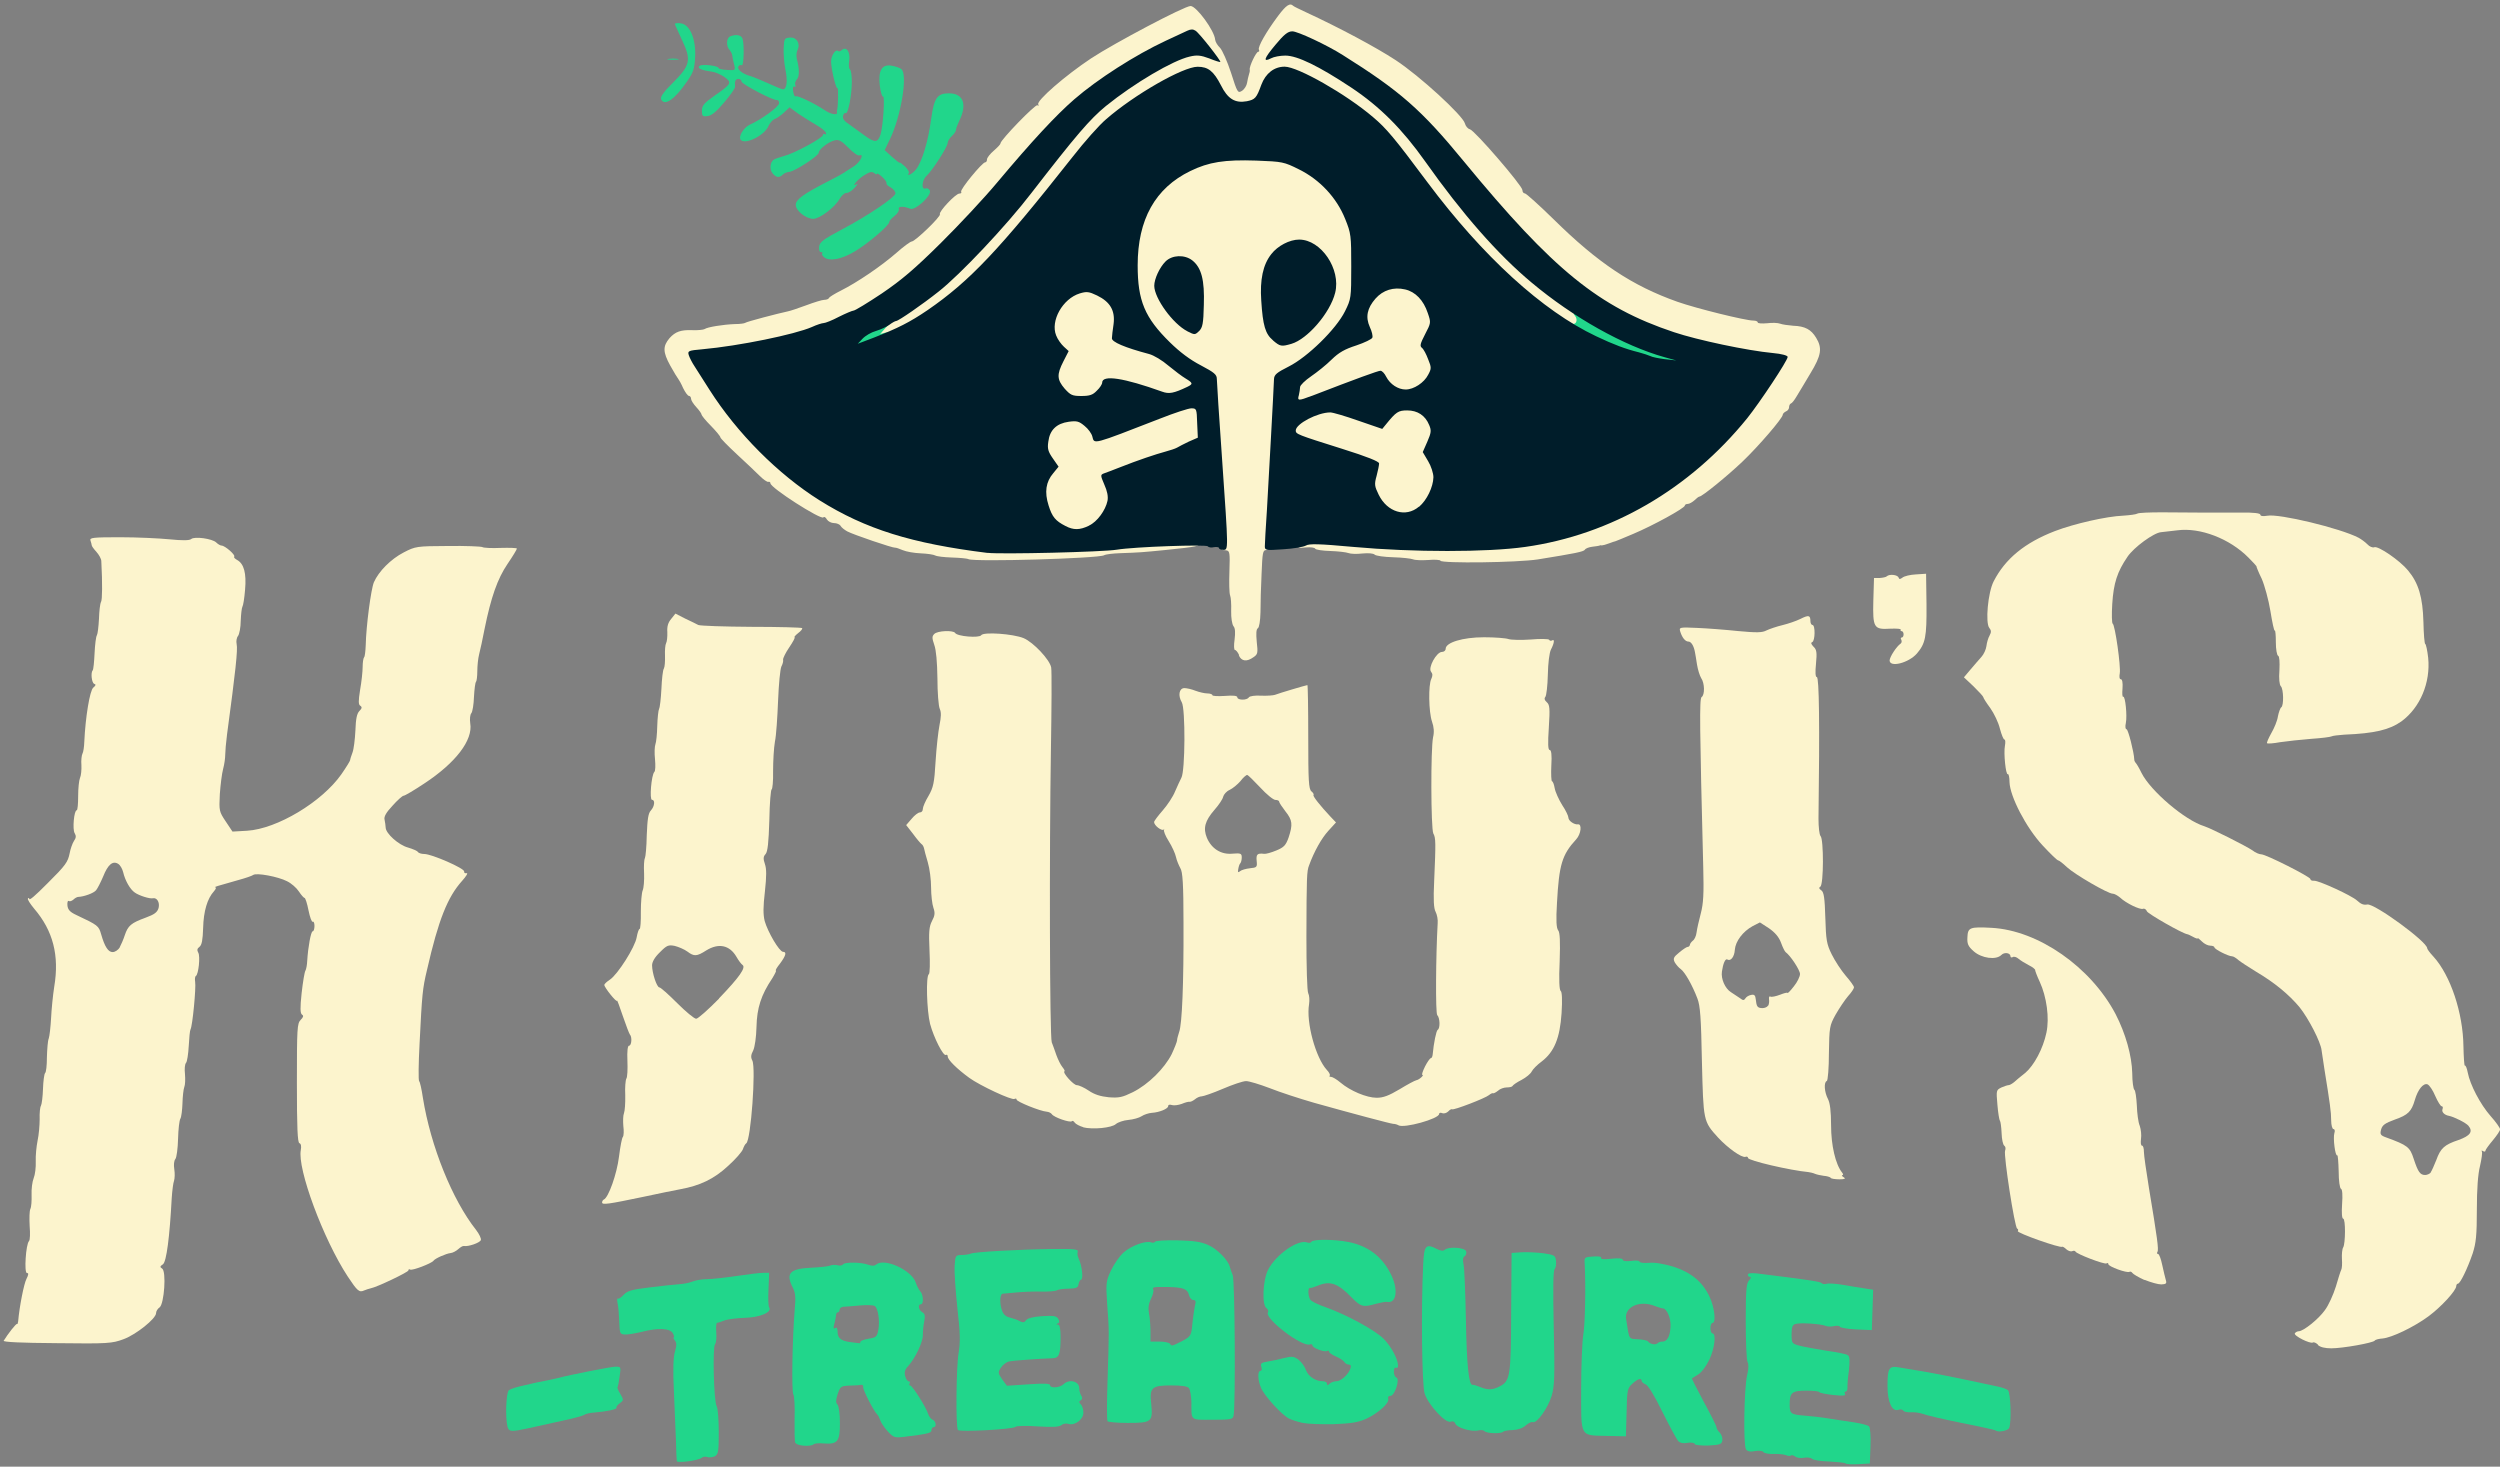 <?xml version="1.0" encoding="utf-8"?>
<!DOCTYPE svg PUBLIC "-//W3C//DTD SVG 1.0//EN" "http://www.w3.org/TR/2001/REC-SVG-20010904/DTD/svg10.dtd">
<svg version="1.0" xmlns="http://www.w3.org/2000/svg" width="300px" height="176px" viewBox="0 0 300 176" preserveAspectRatio="xMidYMid meet">
 <rect x="0" y="0" width="300" height="176" fill="#808080" stroke="none"/>
 <g fill="#fcf4cd">
  <path d="M278.15 161.35 c-0.22 -0.20 -0.47 -0.32 -0.60 -0.25 -0.32 0.20 -2.35 -0.82 -2.17 -1.10 0.08 -0.13 0.30 -0.25 0.47 -0.25 0.55 0 2.38 -1.45 3.15 -2.55 0.43 -0.57 1 -1.85 1.30 -2.80 0.28 -0.98 0.57 -1.88 0.65 -2.03 0.08 -0.13 0.13 -0.70 0.08 -1.30 -0.03 -0.57 0.03 -1.20 0.15 -1.38 0.28 -0.45 0.30 -3.45 0 -3.45 -0.15 0 -0.20 -0.70 -0.13 -1.75 0.08 -1.08 0.03 -1.77 -0.13 -1.83 -0.15 -0.05 -0.28 -0.98 -0.28 -2.10 -0.03 -1.13 -0.10 -1.98 -0.17 -1.92 -0.25 0.15 -0.52 -2.08 -0.35 -2.65 0.10 -0.28 0.05 -0.50 -0.10 -0.50 -0.15 0 -0.28 -0.47 -0.28 -1.05 0 -0.98 -0.15 -2.05 -0.80 -6.07 -0.15 -0.95 -0.30 -2 -0.35 -2.33 -0.10 -1 -1.58 -3.85 -2.65 -5.18 -1.27 -1.52 -3 -2.95 -5.20 -4.25 -0.90 -0.55 -1.85 -1.17 -2.13 -1.40 -0.28 -0.25 -0.60 -0.45 -0.75 -0.45 -0.45 0 -2.13 -0.85 -2.13 -1.08 0 -0.10 -0.22 -0.20 -0.50 -0.20 -0.28 0 -0.73 -0.22 -1 -0.50 -0.28 -0.28 -0.50 -0.45 -0.50 -0.38 0 0.08 -0.25 0 -0.55 -0.17 -0.32 -0.17 -0.63 -0.32 -0.70 -0.32 -0.63 -0.10 -4.72 -2.45 -4.85 -2.75 -0.08 -0.22 -0.30 -0.38 -0.47 -0.30 -0.38 0.13 -2.05 -0.68 -2.75 -1.35 -0.30 -0.25 -0.68 -0.47 -0.90 -0.47 -0.57 0 -4.53 -2.30 -5.47 -3.17 -0.47 -0.45 -0.95 -0.82 -1.05 -0.82 -0.13 0 -0.95 -0.80 -1.88 -1.80 -1.98 -2.13 -3.92 -5.88 -3.97 -7.60 0 -0.57 -0.10 -1 -0.20 -0.95 -0.25 0.15 -0.52 -2.55 -0.35 -3.40 0.08 -0.43 0.05 -0.75 -0.05 -0.75 -0.13 0 -0.35 -0.57 -0.55 -1.30 -0.17 -0.73 -0.70 -1.83 -1.15 -2.47 -0.47 -0.63 -0.85 -1.23 -0.85 -1.33 0 -0.08 -0.52 -0.65 -1.15 -1.27 l-1.17 -1.10 0.80 -0.95 c0.45 -0.52 1.02 -1.20 1.30 -1.50 0.28 -0.30 0.55 -0.90 0.60 -1.30 0.05 -0.43 0.22 -1 0.38 -1.27 0.22 -0.40 0.20 -0.63 -0.03 -0.90 -0.50 -0.60 -0.17 -4.28 0.52 -5.60 1.38 -2.70 3.72 -4.63 7.35 -6.03 2.30 -0.88 6.18 -1.77 8.20 -1.85 0.77 -0.05 1.55 -0.15 1.70 -0.25 0.15 -0.10 1.48 -0.15 2.95 -0.15 3.60 0.03 6.43 0.05 9.38 0.03 1.58 -0.03 2.42 0.08 2.42 0.25 0 0.17 0.30 0.22 0.82 0.13 1.42 -0.28 8.77 1.50 10.95 2.63 0.32 0.17 0.80 0.52 1.08 0.80 0.25 0.28 0.63 0.43 0.82 0.35 0.47 -0.20 3.08 1.60 4.05 2.78 1.27 1.52 1.77 3.22 1.85 6.20 0.03 1.45 0.13 2.63 0.22 2.63 0.08 0 0.25 0.75 0.35 1.65 0.30 2.97 -0.95 5.97 -3.20 7.63 -1.45 1.02 -3.20 1.45 -6.88 1.60 -0.70 0.05 -1.38 0.13 -1.50 0.20 -0.13 0.08 -1.23 0.22 -2.45 0.30 -1.25 0.10 -2.90 0.28 -3.72 0.40 -0.80 0.15 -1.50 0.20 -1.58 0.13 -0.08 -0.05 0.17 -0.60 0.50 -1.20 0.35 -0.60 0.73 -1.50 0.80 -2.03 0.10 -0.50 0.28 -1 0.40 -1.08 0.32 -0.20 0.28 -2.20 -0.05 -2.53 -0.17 -0.17 -0.25 -0.90 -0.17 -1.92 0.05 -1 0 -1.67 -0.15 -1.73 -0.15 -0.05 -0.28 -0.77 -0.28 -1.63 0 -0.82 -0.05 -1.45 -0.13 -1.40 -0.08 0.08 -0.30 -0.98 -0.52 -2.33 -0.22 -1.35 -0.70 -3.10 -1.05 -3.90 -0.38 -0.77 -0.65 -1.45 -0.63 -1.50 0 -0.03 -0.43 -0.50 -0.95 -1.02 -2.25 -2.28 -5.80 -3.65 -8.55 -3.28 -0.77 0.10 -1.65 0.20 -1.92 0.22 -0.88 0.05 -3.30 1.83 -4.05 2.95 -1.23 1.80 -1.67 3.15 -1.83 5.65 -0.08 1.25 -0.05 2.33 0.05 2.38 0.28 0.10 1 5.18 0.85 5.97 -0.08 0.43 -0.03 0.70 0.13 0.70 0.17 0 0.25 0.43 0.20 1.10 -0.05 0.60 -0.03 1.05 0.08 1 0.25 -0.15 0.50 2.30 0.32 3.15 -0.10 0.43 -0.05 0.75 0.08 0.75 0.20 0 0.90 2.78 0.93 3.63 0 0.15 0.08 0.30 0.15 0.38 0.10 0.08 0.43 0.63 0.73 1.25 1.10 2.17 5.22 5.68 7.53 6.38 0.85 0.28 4.97 2.35 5.78 2.90 0.35 0.28 0.82 0.47 1.05 0.47 0.57 0 5.90 2.70 5.90 2.97 0 0.15 0.20 0.22 0.45 0.20 0.55 -0.03 4.50 1.77 5.15 2.38 0.47 0.43 0.77 0.55 1.23 0.47 0.85 -0.15 7.18 4.47 7.18 5.25 0 0.10 0.32 0.55 0.75 1 2.05 2.25 3.55 6.75 3.60 10.75 0.03 1.35 0.10 2.38 0.17 2.33 0.10 -0.05 0.25 0.32 0.35 0.85 0.28 1.45 1.50 3.80 2.75 5.22 0.63 0.70 1.13 1.42 1.13 1.58 0 0.17 -0.40 0.75 -0.88 1.33 -0.47 0.55 -0.88 1.13 -0.88 1.23 0 0.13 -0.13 0.15 -0.30 0.05 -0.15 -0.10 -0.22 -0.08 -0.13 0.05 0.08 0.13 -0.03 0.90 -0.22 1.73 -0.25 0.98 -0.38 2.78 -0.38 5.25 0 3.08 -0.10 4 -0.50 5.25 -0.63 1.83 -1.50 3.63 -1.77 3.63 -0.10 0 -0.20 0.13 -0.20 0.28 0 0.55 -1.83 2.53 -3.35 3.65 -1.77 1.30 -4.40 2.55 -5.50 2.65 -0.43 0.03 -0.85 0.13 -0.93 0.25 -0.20 0.28 -3.85 0.93 -5.22 0.93 -0.77 0 -1.35 -0.15 -1.60 -0.40z m13.52 -20.65 c0.13 -0.17 0.43 -0.85 0.68 -1.48 0.52 -1.45 0.98 -1.85 2.67 -2.42 1.40 -0.50 1.77 -1 1.20 -1.70 -0.28 -0.35 -1.73 -1.08 -2.35 -1.20 -0.55 -0.10 -0.90 -0.47 -0.77 -0.80 0.08 -0.20 0.03 -0.35 -0.10 -0.35 -0.13 0 -0.47 -0.55 -0.77 -1.23 -0.28 -0.68 -0.70 -1.30 -0.93 -1.40 -0.50 -0.17 -1.15 0.60 -1.52 1.88 -0.40 1.38 -0.82 1.80 -2.40 2.35 -1.17 0.43 -1.50 0.65 -1.65 1.20 -0.15 0.57 -0.08 0.70 0.63 0.95 2.55 0.93 2.83 1.15 3.28 2.55 0.52 1.58 0.77 1.95 1.38 1.95 0.25 0 0.55 -0.15 0.68 -0.30z"/>
  <path d="M0.45 160.88 c0.50 -0.82 1.50 -2.10 1.60 -2 0.05 0.05 0.10 -0.10 0.13 -0.32 0.15 -1.77 0.70 -4.55 1 -5.10 0.25 -0.50 0.28 -0.70 0.05 -0.70 -0.35 0 -0.13 -3.45 0.25 -3.83 0.13 -0.13 0.15 -0.93 0.08 -1.80 -0.05 -0.88 -0.03 -1.80 0.08 -2.05 0.13 -0.25 0.17 -1 0.15 -1.70 -0.03 -0.68 0.08 -1.58 0.25 -2 0.17 -0.40 0.28 -1.30 0.25 -2 -0.03 -0.68 0.08 -1.80 0.22 -2.50 0.15 -0.68 0.25 -1.85 0.25 -2.58 -0.03 -0.73 0.05 -1.45 0.15 -1.60 0.10 -0.17 0.22 -1.08 0.25 -2.03 0.03 -0.95 0.15 -1.80 0.25 -1.90 0.13 -0.08 0.22 -0.93 0.22 -1.90 0.03 -0.95 0.10 -1.98 0.22 -2.25 0.10 -0.28 0.22 -1.38 0.28 -2.42 0.05 -1.05 0.22 -2.78 0.38 -3.80 0.63 -3.75 -0.15 -6.72 -2.40 -9.35 -0.50 -0.60 -0.85 -1.15 -0.75 -1.23 0.08 -0.10 0.15 -0.08 0.15 0.03 0 0.25 0.63 -0.28 2.22 -1.88 2.15 -2.13 2.42 -2.53 2.63 -3.58 0.10 -0.55 0.35 -1.23 0.52 -1.48 0.25 -0.35 0.28 -0.60 0.08 -0.93 -0.28 -0.43 -0.08 -2.75 0.25 -2.75 0.10 0 0.17 -0.75 0.17 -1.70 0 -0.93 0.10 -1.90 0.22 -2.17 0.13 -0.28 0.20 -0.98 0.17 -1.55 -0.05 -0.57 0.03 -1.20 0.13 -1.38 0.10 -0.17 0.20 -0.80 0.22 -1.45 0.13 -2.85 0.65 -6.13 1.08 -6.47 0.30 -0.25 0.35 -0.38 0.10 -0.45 -0.30 -0.13 -0.43 -1.35 -0.17 -1.63 0.08 -0.08 0.17 -0.98 0.22 -2.03 0.05 -1.05 0.17 -2.03 0.28 -2.17 0.10 -0.17 0.20 -1.05 0.25 -1.98 0.03 -0.93 0.13 -1.83 0.25 -2.03 0.15 -0.25 0.17 -2.20 0.03 -4.88 0 -0.28 -0.28 -0.77 -0.60 -1.13 -0.30 -0.32 -0.55 -0.68 -0.55 -0.77 0 -0.10 -0.08 -0.35 -0.15 -0.57 -0.13 -0.35 0.28 -0.40 3.55 -0.40 2.05 0 4.72 0.13 5.95 0.25 1.52 0.15 2.35 0.15 2.58 -0.03 0.40 -0.35 2.53 -0.05 3 0.40 0.20 0.20 0.50 0.38 0.65 0.38 0.40 0 1.70 1.13 1.52 1.33 -0.08 0.08 0.08 0.25 0.35 0.40 0.82 0.45 1.13 1.60 0.95 3.58 -0.08 0.98 -0.22 1.88 -0.32 2.03 -0.08 0.13 -0.17 0.90 -0.20 1.70 0 0.77 -0.17 1.60 -0.32 1.80 -0.17 0.20 -0.25 0.65 -0.17 0.98 0.15 0.68 -0.13 3.25 -1.15 10.82 -0.13 0.98 -0.22 2.08 -0.22 2.45 0 0.40 -0.10 1.15 -0.25 1.70 -0.15 0.55 -0.32 1.92 -0.40 3.05 -0.10 1.98 -0.08 2.08 0.70 3.25 l0.82 1.23 1.75 -0.10 c3.60 -0.22 8.98 -3.45 11.32 -6.78 0.57 -0.82 1.05 -1.60 1.05 -1.70 0 -0.10 0.13 -0.50 0.28 -0.90 0.15 -0.38 0.30 -1.58 0.35 -2.63 0.05 -1.40 0.17 -2.03 0.47 -2.35 0.32 -0.32 0.35 -0.47 0.13 -0.63 -0.25 -0.15 -0.25 -0.55 -0.03 -1.95 0.17 -0.95 0.30 -2.17 0.30 -2.72 0 -0.52 0.08 -1.05 0.17 -1.15 0.10 -0.08 0.17 -0.75 0.20 -1.48 0.05 -2.30 0.63 -6.70 0.98 -7.53 0.57 -1.30 2.03 -2.78 3.58 -3.58 1.42 -0.73 1.52 -0.75 5.30 -0.77 2.10 -0.03 3.97 0.05 4.13 0.13 0.15 0.10 1.15 0.15 2.20 0.10 1.08 -0.03 1.95 0 1.95 0.08 0 0.10 -0.50 0.93 -1.13 1.85 -1.20 1.77 -1.98 4 -2.75 7.80 -0.22 1.17 -0.52 2.53 -0.65 3.03 -0.13 0.50 -0.22 1.40 -0.22 2.03 0 0.63 -0.08 1.20 -0.15 1.27 -0.10 0.08 -0.20 0.90 -0.25 1.80 -0.03 0.90 -0.17 1.80 -0.32 1.98 -0.15 0.17 -0.20 0.70 -0.13 1.20 0.35 2.03 -1.75 4.75 -5.50 7.22 -1.23 0.82 -2.35 1.48 -2.50 1.48 -0.13 0 -0.73 0.52 -1.33 1.20 -0.77 0.82 -1.05 1.33 -0.95 1.67 0.05 0.28 0.13 0.70 0.13 0.93 0 0.73 1.58 2.13 2.70 2.42 0.57 0.17 1.10 0.40 1.17 0.52 0.08 0.15 0.45 0.25 0.77 0.25 0.88 0 4.85 1.73 4.78 2.10 -0.03 0.15 0.10 0.25 0.30 0.20 0.20 -0.05 -0.05 0.38 -0.55 0.93 -1.73 1.92 -2.83 4.65 -4.20 10.65 -0.55 2.30 -0.60 2.90 -0.90 8.88 -0.13 2.40 -0.15 4.43 -0.05 4.50 0.10 0.08 0.30 0.98 0.45 2 0.93 5.80 3.53 12.25 6.38 15.85 0.38 0.50 0.65 1.05 0.57 1.23 -0.13 0.32 -1.50 0.80 -2.03 0.70 -0.13 -0.03 -0.43 0.15 -0.68 0.38 -0.28 0.25 -0.68 0.45 -0.93 0.47 -0.50 0.05 -1.88 0.65 -2.05 0.93 -0.25 0.32 -2.55 1.20 -2.78 1.05 -0.13 -0.08 -0.22 -0.03 -0.22 0.10 0 0.20 -3.75 2 -4.53 2.15 -0.20 0.05 -0.55 0.15 -0.77 0.25 -0.60 0.28 -0.82 0.08 -1.98 -1.67 -2.95 -4.50 -6.07 -12.95 -5.63 -15.18 0.08 -0.45 0.03 -0.75 -0.17 -0.82 -0.22 -0.08 -0.30 -1.85 -0.30 -7.22 0 -6.55 0.03 -7.15 0.45 -7.57 0.32 -0.32 0.38 -0.50 0.17 -0.63 -0.22 -0.15 -0.25 -0.77 -0.05 -2.60 0.15 -1.33 0.35 -2.53 0.45 -2.67 0.10 -0.17 0.20 -0.70 0.22 -1.20 0.10 -1.67 0.45 -3.53 0.65 -3.53 0.13 0 0.22 -0.30 0.22 -0.65 0 -0.35 -0.10 -0.57 -0.20 -0.50 -0.13 0.08 -0.35 -0.55 -0.52 -1.38 -0.15 -0.80 -0.38 -1.48 -0.47 -1.48 -0.10 0 -0.40 -0.35 -0.68 -0.77 -0.28 -0.43 -0.90 -0.98 -1.42 -1.23 -1.05 -0.55 -3.70 -1.05 -4.07 -0.75 -0.13 0.10 -0.93 0.38 -1.75 0.60 -2.67 0.75 -3 0.85 -2.78 0.88 0.13 0.03 0.05 0.22 -0.17 0.47 -0.80 0.88 -1.25 2.40 -1.30 4.40 -0.05 1.45 -0.15 2.05 -0.45 2.28 -0.28 0.20 -0.30 0.40 -0.13 0.70 0.25 0.45 0.03 2.60 -0.30 2.80 -0.10 0.05 -0.13 0.38 -0.08 0.68 0.13 0.68 -0.32 5.32 -0.55 5.70 -0.08 0.13 -0.17 1.05 -0.22 2.03 -0.05 0.95 -0.20 1.88 -0.32 2 -0.15 0.15 -0.20 0.75 -0.13 1.35 0.05 0.60 0.03 1.30 -0.08 1.55 -0.10 0.25 -0.20 1.13 -0.22 1.95 -0.03 0.82 -0.13 1.65 -0.25 1.85 -0.13 0.20 -0.25 1.27 -0.28 2.42 -0.03 1.15 -0.17 2.22 -0.32 2.42 -0.17 0.20 -0.22 0.70 -0.13 1.25 0.08 0.50 0.05 1.10 -0.03 1.35 -0.10 0.25 -0.22 1.17 -0.28 2.08 -0.25 4.70 -0.63 7.63 -1.05 7.95 -0.38 0.25 -0.38 0.35 -0.10 0.52 0.52 0.32 0.25 4.22 -0.30 4.65 -0.25 0.17 -0.43 0.47 -0.43 0.70 0 0.65 -2.40 2.58 -3.92 3.13 -1.35 0.50 -1.85 0.55 -8 0.47 -4.28 -0.03 -6.47 -0.13 -6.38 -0.30z m13.90 -47.17 c0.17 -0.32 0.47 -1 0.63 -1.50 0.38 -1.13 0.75 -1.45 2.47 -2.08 1.10 -0.40 1.42 -0.65 1.58 -1.17 0.17 -0.68 -0.20 -1.27 -0.68 -1.17 -0.35 0.10 -1.67 -0.32 -2.17 -0.68 -0.57 -0.38 -1.17 -1.45 -1.40 -2.45 -0.10 -0.40 -0.35 -0.85 -0.60 -1 -0.65 -0.40 -1.23 0.08 -1.80 1.52 -0.30 0.70 -0.68 1.45 -0.85 1.65 -0.28 0.35 -1.45 0.77 -2.15 0.80 -0.13 0 -0.40 0.15 -0.57 0.32 -0.20 0.17 -0.43 0.25 -0.55 0.17 -0.13 -0.08 -0.20 0.17 -0.17 0.52 0.05 0.52 0.30 0.80 1.05 1.15 2.65 1.25 2.70 1.30 3 2.33 0.43 1.50 0.85 2.13 1.38 2.13 0.28 0 0.65 -0.25 0.85 -0.55z"/>
  <path d="M257.33 153.60 c-0.70 -0.32 -1.35 -0.70 -1.45 -0.85 -0.08 -0.13 -0.25 -0.20 -0.35 -0.13 -0.30 0.17 -2.53 -0.63 -2.53 -0.93 0 -0.13 -0.10 -0.17 -0.22 -0.08 -0.25 0.15 -3.60 -1.13 -3.72 -1.42 -0.05 -0.10 -0.22 -0.13 -0.40 -0.05 -0.20 0.08 -0.50 -0.05 -0.73 -0.25 -0.20 -0.20 -0.43 -0.32 -0.47 -0.28 -0.20 0.20 -5.45 -1.65 -5.32 -1.88 0.08 -0.13 0.03 -0.25 -0.08 -0.30 -0.30 -0.10 -1.65 -8.85 -1.45 -9.35 0.10 -0.25 0.05 -0.50 -0.10 -0.60 -0.15 -0.10 -0.30 -0.77 -0.32 -1.52 -0.03 -0.75 -0.13 -1.40 -0.20 -1.48 -0.08 -0.08 -0.22 -0.93 -0.30 -1.90 -0.15 -1.73 -0.15 -1.77 0.47 -2.08 0.35 -0.15 0.73 -0.28 0.85 -0.28 0.15 0 0.45 -0.17 0.70 -0.38 0.22 -0.22 0.82 -0.70 1.33 -1.10 1.05 -0.90 2.13 -2.90 2.53 -4.82 0.38 -1.75 0.03 -4.30 -0.80 -6.10 -0.32 -0.68 -0.55 -1.30 -0.55 -1.40 0.03 -0.10 -0.32 -0.38 -0.77 -0.60 -0.43 -0.22 -1 -0.57 -1.23 -0.77 -0.22 -0.20 -0.55 -0.30 -0.68 -0.20 -0.15 0.08 -0.28 0.05 -0.28 -0.08 0 -0.43 -0.73 -0.55 -1.10 -0.17 -0.63 0.63 -2.35 0.40 -3.30 -0.43 -0.68 -0.60 -0.82 -0.90 -0.77 -1.70 0.05 -1.17 0.28 -1.27 2.90 -1.13 5.60 0.30 11.90 4.70 14.88 10.35 1.20 2.33 1.95 4.97 2 7.10 0 1 0.13 1.88 0.25 1.98 0.13 0.08 0.25 0.93 0.30 1.88 0.03 0.93 0.17 2.05 0.35 2.45 0.15 0.43 0.22 1.13 0.15 1.58 -0.05 0.43 -0.03 0.80 0.13 0.80 0.13 0 0.22 0.32 0.22 0.75 0 0.40 0.28 2.33 0.60 4.30 1 6.03 1.20 7.43 1.02 7.70 -0.08 0.13 -0.05 0.25 0.08 0.25 0.13 0 0.35 0.60 0.50 1.33 0.15 0.70 0.35 1.52 0.43 1.80 0.13 0.40 0.03 0.50 -0.55 0.52 -0.38 0 -1.27 -0.25 -2 -0.55z"/>
  <path d="M72.25 144.30 c0 -0.15 0.10 -0.30 0.20 -0.35 0.57 -0.22 1.58 -3.10 1.83 -5.15 0.15 -1.20 0.35 -2.28 0.47 -2.38 0.10 -0.13 0.13 -0.70 0.05 -1.30 -0.05 -0.60 -0.03 -1.30 0.08 -1.55 0.10 -0.25 0.17 -1.20 0.15 -2.13 -0.05 -0.93 0.03 -1.83 0.13 -2 0.13 -0.17 0.17 -1.15 0.13 -2.13 -0.05 -1.20 0.03 -1.83 0.20 -1.83 0.30 0 0.38 -1.05 0.10 -1.33 -0.08 -0.10 -0.47 -1.10 -0.85 -2.22 -0.38 -1.15 -0.70 -1.98 -0.70 -1.85 -0.03 0.28 -1.52 -1.58 -1.52 -1.88 0 -0.13 0.30 -0.40 0.68 -0.65 0.93 -0.63 3 -3.88 3.20 -5.07 0.10 -0.55 0.25 -1 0.35 -1 0.10 0 0.17 -0.93 0.15 -2.05 0 -1.15 0.10 -2.30 0.22 -2.58 0.13 -0.28 0.20 -1.20 0.17 -2.05 -0.05 -0.85 0 -1.67 0.10 -1.83 0.08 -0.15 0.20 -1.38 0.22 -2.75 0.08 -1.90 0.17 -2.63 0.50 -2.97 0.45 -0.50 0.52 -1.27 0.13 -1.27 -0.32 0 -0.08 -2.97 0.28 -3.35 0.13 -0.10 0.15 -0.80 0.08 -1.52 -0.08 -0.75 -0.05 -1.55 0.05 -1.80 0.10 -0.25 0.20 -1.23 0.22 -2.20 0.03 -0.95 0.13 -1.88 0.22 -2.05 0.10 -0.17 0.22 -1.25 0.28 -2.40 0.05 -1.17 0.17 -2.28 0.30 -2.45 0.10 -0.17 0.15 -0.85 0.13 -1.52 -0.03 -0.65 0.03 -1.33 0.13 -1.50 0.10 -0.17 0.17 -0.75 0.15 -1.33 -0.05 -0.70 0.10 -1.17 0.47 -1.60 l0.50 -0.63 1.17 0.60 c0.65 0.30 1.35 0.65 1.58 0.77 0.22 0.10 3.10 0.20 6.38 0.22 3.28 0 6 0.08 6.07 0.15 0.08 0.08 -0.13 0.35 -0.47 0.60 -0.35 0.28 -0.52 0.50 -0.43 0.50 0.10 0 -0.17 0.52 -0.63 1.20 -0.45 0.65 -0.77 1.33 -0.75 1.48 0.05 0.17 -0.05 0.55 -0.20 0.82 -0.15 0.30 -0.32 2.13 -0.40 4.10 -0.08 1.98 -0.22 4.20 -0.38 4.93 -0.13 0.75 -0.22 2.33 -0.22 3.55 0.03 1.20 -0.08 2.17 -0.17 2.17 -0.10 0 -0.25 1.65 -0.28 3.70 -0.08 2.70 -0.20 3.78 -0.45 4.07 -0.28 0.30 -0.30 0.55 -0.08 1.20 0.20 0.57 0.20 1.45 0 3.28 -0.22 1.88 -0.22 2.75 -0.03 3.55 0.38 1.33 1.75 3.67 2.20 3.70 0.47 0 0.35 0.45 -0.35 1.40 -0.38 0.47 -0.60 0.85 -0.50 0.85 0.08 0 -0.13 0.43 -0.45 0.95 -1.33 1.98 -1.83 3.55 -1.88 5.80 -0.03 1.23 -0.20 2.42 -0.40 2.85 -0.28 0.52 -0.30 0.82 -0.10 1.20 0.45 0.85 -0.17 9.57 -0.73 9.93 -0.13 0.08 -0.30 0.40 -0.40 0.70 -0.10 0.30 -0.90 1.23 -1.80 2.03 -1.67 1.55 -3.35 2.35 -5.72 2.78 -0.68 0.13 -2.65 0.52 -4.38 0.90 -4.30 0.90 -5 1 -5 0.68z m14.02 -24.48 c2.45 -2.55 3.28 -3.72 2.83 -4.03 -0.15 -0.10 -0.47 -0.52 -0.73 -0.98 -0.82 -1.40 -2.13 -1.67 -3.60 -0.77 -1.17 0.75 -1.48 0.75 -2.28 0.15 -0.38 -0.28 -1.08 -0.57 -1.52 -0.68 -0.75 -0.15 -0.95 -0.08 -1.77 0.75 -0.63 0.60 -0.95 1.17 -0.95 1.58 0 0.93 0.57 2.65 0.88 2.65 0.15 0 1.10 0.85 2.13 1.88 1.02 1.02 2.05 1.88 2.28 1.88 0.22 0 1.45 -1.10 2.75 -2.42z"/>
  <path d="M219.68 141.32 c-0.10 -0.08 -0.47 -0.20 -0.82 -0.22 -0.38 -0.05 -0.85 -0.15 -1.08 -0.25 -0.22 -0.10 -0.57 -0.17 -0.77 -0.20 -2.17 -0.20 -7.25 -1.38 -7.25 -1.70 0 -0.13 -0.15 -0.20 -0.30 -0.13 -0.45 0.15 -2.15 -1.08 -3.28 -2.30 -1.80 -1.98 -1.77 -1.95 -1.95 -9.15 -0.10 -5.22 -0.20 -6.70 -0.55 -7.57 -0.60 -1.58 -1.48 -3.13 -1.98 -3.50 -0.25 -0.17 -0.57 -0.55 -0.73 -0.82 -0.22 -0.45 -0.15 -0.63 0.52 -1.17 0.45 -0.38 0.90 -0.68 1.02 -0.68 0.13 0 0.25 -0.10 0.28 -0.25 0 -0.13 0.17 -0.35 0.35 -0.50 0.20 -0.13 0.40 -0.57 0.45 -1 0.05 -0.40 0.28 -1.42 0.50 -2.25 0.32 -1.20 0.38 -2.38 0.30 -5.50 -0.43 -16.88 -0.47 -20.30 -0.20 -20.48 0.40 -0.25 0.38 -1.67 -0.05 -2.28 -0.17 -0.28 -0.40 -1 -0.50 -1.63 -0.10 -0.63 -0.20 -1.30 -0.25 -1.50 -0.13 -0.73 -0.45 -1.25 -0.77 -1.25 -0.38 0 -0.75 -0.45 -0.98 -1.17 -0.17 -0.55 -0.15 -0.57 2.03 -0.47 1.20 0.05 3.42 0.22 4.93 0.38 2.20 0.20 2.85 0.20 3.38 -0.08 0.35 -0.17 1.23 -0.47 1.90 -0.63 0.70 -0.17 1.67 -0.50 2.17 -0.75 1 -0.50 1.20 -0.45 1.20 0.28 0 0.25 0.13 0.45 0.25 0.45 0.35 0 0.32 1.92 -0.03 2.05 -0.20 0.08 -0.13 0.25 0.15 0.55 0.38 0.35 0.43 0.70 0.30 2.05 -0.10 1 -0.08 1.60 0.10 1.60 0.28 0 0.35 5.65 0.20 16.98 0 1.02 0.10 1.95 0.25 2.10 0.38 0.38 0.38 5.82 -0.03 6.07 -0.20 0.13 -0.17 0.25 0.13 0.45 0.30 0.22 0.40 0.93 0.47 3.28 0.08 2.67 0.15 3.15 0.77 4.40 0.38 0.77 1.13 1.92 1.67 2.55 0.55 0.63 1 1.25 1 1.40 0 0.15 -0.32 0.63 -0.73 1.08 -0.38 0.45 -1.05 1.45 -1.48 2.20 -0.73 1.33 -0.75 1.50 -0.80 4.63 0 1.80 -0.13 3.28 -0.25 3.33 -0.38 0.13 -0.30 1.33 0.13 2.15 0.25 0.47 0.38 1.48 0.38 3.17 0 2.38 0.52 4.68 1.33 5.68 0.13 0.15 0.15 0.30 0.03 0.30 -0.13 0 -0.05 0.13 0.15 0.25 0.28 0.17 0.15 0.25 -0.52 0.25 -0.50 0 -0.98 -0.08 -1.05 -0.17z m-7.50 -20.63 c0.10 -0.17 0.15 -0.52 0.10 -0.80 -0.03 -0.25 0.05 -0.38 0.17 -0.30 0.13 0.08 0.65 -0.03 1.15 -0.22 0.50 -0.20 0.90 -0.30 0.90 -0.22 0 0.10 0.35 -0.25 0.75 -0.77 0.43 -0.52 0.75 -1.20 0.75 -1.50 0 -0.47 -1.15 -2.22 -1.73 -2.63 -0.10 -0.08 -0.35 -0.57 -0.55 -1.13 -0.25 -0.68 -0.73 -1.23 -1.45 -1.73 l-1.08 -0.70 -0.88 0.45 c-1.15 0.63 -2.05 1.80 -2.13 2.83 -0.05 0.85 -0.50 1.42 -0.90 1.17 -0.25 -0.15 -0.52 0.52 -0.65 1.45 -0.13 0.88 0.38 2.03 1.08 2.47 0.35 0.22 0.85 0.55 1.10 0.73 0.35 0.28 0.47 0.28 0.65 0 0.10 -0.17 0.40 -0.35 0.68 -0.40 0.38 -0.08 0.50 0.05 0.55 0.52 0.03 0.35 0.10 0.73 0.20 0.85 0.20 0.32 1.05 0.28 1.27 -0.08z"/>
  <path d="M130.02 135.27 c-0.45 -0.13 -0.93 -0.38 -1.05 -0.55 -0.10 -0.17 -0.28 -0.28 -0.35 -0.17 -0.22 0.20 -2.17 -0.47 -2.40 -0.85 -0.10 -0.15 -0.38 -0.28 -0.63 -0.30 -0.75 -0.05 -3.60 -1.20 -3.60 -1.45 0 -0.13 -0.10 -0.15 -0.25 -0.08 -0.30 0.20 -4.15 -1.60 -5.43 -2.53 -1.48 -1.08 -2.58 -2.17 -2.58 -2.55 0 -0.17 -0.10 -0.28 -0.22 -0.20 -0.30 0.20 -1.45 -2.05 -1.90 -3.72 -0.40 -1.60 -0.52 -5.75 -0.15 -5.97 0.13 -0.08 0.15 -1.35 0.08 -2.85 -0.10 -2.22 -0.05 -2.85 0.30 -3.53 0.35 -0.65 0.38 -0.98 0.17 -1.58 -0.15 -0.43 -0.28 -1.52 -0.28 -2.45 0 -0.90 -0.17 -2.28 -0.40 -3.03 -0.22 -0.75 -0.43 -1.50 -0.45 -1.67 -0.05 -0.20 -0.17 -0.43 -0.30 -0.50 -0.13 -0.10 -0.60 -0.65 -1.02 -1.23 l-0.82 -1.05 0.65 -0.75 c0.35 -0.43 0.80 -0.77 1 -0.77 0.20 0 0.35 -0.17 0.35 -0.43 0 -0.22 0.30 -0.93 0.68 -1.55 0.57 -1 0.70 -1.52 0.85 -4.15 0.10 -1.65 0.32 -3.60 0.47 -4.35 0.20 -1 0.22 -1.52 0.03 -1.95 -0.15 -0.32 -0.28 -1.98 -0.28 -3.65 -0.03 -1.95 -0.15 -3.40 -0.38 -4.03 -0.28 -0.82 -0.28 -1.02 0 -1.30 0.38 -0.40 2.28 -0.47 2.50 -0.13 0.25 0.43 2.90 0.63 3.13 0.28 0.25 -0.43 3.85 -0.17 5.10 0.35 1.17 0.50 3.10 2.55 3.30 3.50 0.08 0.45 0.05 4.90 -0.03 9.90 -0.20 11.98 -0.15 34.42 0.10 35.10 0.13 0.28 0.35 0.98 0.55 1.52 0.20 0.55 0.52 1.20 0.73 1.45 0.20 0.25 0.32 0.47 0.25 0.50 -0.30 0.13 1.08 1.67 1.48 1.67 0.25 0 0.90 0.30 1.42 0.65 0.68 0.47 1.42 0.70 2.40 0.80 1.25 0.10 1.65 0 2.88 -0.60 1.88 -0.93 3.83 -2.88 4.68 -4.57 0.35 -0.75 0.65 -1.52 0.65 -1.67 0 -0.17 0.13 -0.63 0.25 -1 0.35 -0.93 0.55 -5.82 0.52 -13.02 0 -4.75 -0.10 -6.20 -0.38 -6.63 -0.17 -0.32 -0.43 -0.90 -0.52 -1.33 -0.08 -0.40 -0.47 -1.27 -0.88 -1.92 -0.40 -0.63 -0.65 -1.25 -0.55 -1.38 0.10 -0.10 0.08 -0.13 -0.05 0 -0.25 0.20 -1.15 -0.50 -1.15 -0.90 0 -0.13 0.47 -0.75 1.02 -1.38 0.57 -0.65 1.25 -1.67 1.50 -2.30 0.28 -0.63 0.60 -1.35 0.75 -1.63 0.47 -0.77 0.50 -8.35 0.05 -9.07 -0.47 -0.80 -0.32 -1.67 0.30 -1.70 0.28 0 0.88 0.13 1.35 0.32 0.45 0.17 1.10 0.32 1.42 0.32 0.32 0 0.60 0.10 0.60 0.20 0 0.13 0.68 0.15 1.50 0.10 1 -0.08 1.50 -0.03 1.50 0.17 0 0.35 1.17 0.38 1.38 0 0.10 -0.15 0.75 -0.25 1.48 -0.20 0.70 0.03 1.45 -0.03 1.65 -0.10 0.50 -0.20 3.78 -1.17 3.90 -1.17 0.05 0 0.10 2.80 0.10 6.22 0 5.25 0.05 6.25 0.38 6.53 0.22 0.17 0.32 0.38 0.25 0.45 -0.10 0.13 0.80 1.27 2.05 2.60 l0.65 0.68 -0.93 1.02 c-0.80 0.88 -1.70 2.47 -2.30 4.13 -0.28 0.70 -0.30 1.38 -0.32 8.57 0 3.60 0.08 6.53 0.22 6.78 0.13 0.25 0.17 0.82 0.10 1.30 -0.38 2.20 0.80 6.45 2.13 7.90 0.28 0.28 0.43 0.60 0.35 0.68 -0.10 0.08 -0.03 0.15 0.15 0.15 0.17 0 0.68 0.30 1.13 0.68 1.17 1 3.15 1.83 4.35 1.83 0.80 0 1.45 -0.25 2.75 -1.02 0.93 -0.57 1.83 -1.05 2 -1.08 0.35 -0.05 1 -0.65 0.73 -0.65 -0.10 0 0.05 -0.45 0.32 -1 0.28 -0.55 0.60 -1 0.70 -1 0.10 0 0.20 -0.20 0.22 -0.43 0.13 -1.42 0.43 -2.85 0.60 -2.97 0.32 -0.17 0.28 -1.45 -0.05 -1.77 -0.22 -0.22 -0.17 -7.15 0.05 -11 0.05 -0.45 -0.08 -1.08 -0.25 -1.40 -0.22 -0.40 -0.28 -1.45 -0.17 -3.67 0.20 -4.63 0.20 -5.20 -0.10 -5.72 -0.30 -0.60 -0.32 -10.23 -0.03 -11.55 0.15 -0.63 0.10 -1.23 -0.13 -1.88 -0.40 -1.17 -0.45 -4.43 -0.08 -5.13 0.17 -0.38 0.17 -0.60 -0.03 -0.85 -0.40 -0.47 0.65 -2.38 1.30 -2.38 0.25 0 0.45 -0.17 0.45 -0.38 0 -0.75 2.05 -1.38 4.60 -1.38 1.30 0 2.63 0.10 2.95 0.22 0.32 0.10 1.50 0.13 2.65 0.05 1.15 -0.10 2.15 -0.08 2.22 0.03 0.05 0.13 0.22 0.15 0.35 0.08 0.32 -0.22 0.28 0.30 -0.13 1.08 -0.20 0.40 -0.35 1.63 -0.38 3.05 -0.03 1.30 -0.17 2.50 -0.30 2.65 -0.15 0.17 -0.10 0.40 0.17 0.63 0.35 0.30 0.40 0.70 0.25 3.03 -0.13 1.95 -0.10 2.70 0.10 2.70 0.20 0 0.28 0.60 0.20 1.88 -0.05 1.02 0 1.88 0.08 1.88 0.10 0 0.25 0.38 0.32 0.82 0.08 0.47 0.50 1.38 0.90 2.03 0.43 0.63 0.75 1.33 0.75 1.52 0 0.38 0.70 0.85 1.13 0.80 0.52 -0.10 0.40 1.15 -0.20 1.80 -1.70 1.85 -2.05 3.03 -2.30 7.60 -0.13 2.15 -0.08 3.05 0.15 3.33 0.20 0.25 0.25 1.30 0.17 3.72 -0.10 2.17 -0.05 3.45 0.13 3.55 0.15 0.10 0.20 1.05 0.10 2.65 -0.20 3 -0.88 4.65 -2.38 5.80 -0.55 0.40 -1.08 0.95 -1.20 1.20 -0.13 0.28 -0.68 0.73 -1.23 1.02 -0.55 0.28 -1.02 0.60 -1.08 0.73 -0.05 0.10 -0.35 0.17 -0.70 0.17 -0.32 0 -0.80 0.17 -1.02 0.38 -0.25 0.20 -0.52 0.35 -0.60 0.32 -0.08 -0.05 -0.30 0.05 -0.50 0.22 -0.45 0.38 -4.28 1.85 -4.43 1.70 -0.05 -0.05 -0.28 0.05 -0.45 0.25 -0.20 0.20 -0.52 0.30 -0.73 0.22 -0.20 -0.10 -0.38 -0.05 -0.38 0.10 0 0.57 -4.22 1.75 -4.88 1.35 -0.13 -0.08 -0.40 -0.17 -0.63 -0.17 -0.43 -0.05 -4.93 -1.25 -9.50 -2.53 -1.73 -0.50 -4.10 -1.27 -5.30 -1.75 -1.23 -0.47 -2.50 -0.85 -2.85 -0.85 -0.38 0 -1.63 0.43 -2.80 0.93 -1.17 0.50 -2.33 0.90 -2.53 0.90 -0.22 0 -0.57 0.15 -0.80 0.35 -0.22 0.17 -0.50 0.32 -0.63 0.30 -0.13 -0.03 -0.55 0.08 -0.95 0.25 -0.40 0.15 -0.93 0.22 -1.17 0.15 -0.28 -0.10 -0.47 -0.05 -0.47 0.13 0 0.30 -1.05 0.75 -1.98 0.80 -0.35 0.03 -0.90 0.20 -1.20 0.40 -0.30 0.20 -1.02 0.40 -1.60 0.45 -0.57 0.05 -1.25 0.28 -1.50 0.50 -0.50 0.45 -2.75 0.68 -3.95 0.38z m19.98 -31.08 c0.82 -0.08 0.88 -0.13 0.80 -0.88 -0.08 -0.80 0.08 -0.95 0.90 -0.85 0.20 0.03 0.85 -0.15 1.45 -0.40 0.93 -0.38 1.15 -0.63 1.48 -1.55 0.52 -1.58 0.47 -2.08 -0.38 -3.15 -0.40 -0.52 -0.75 -1.05 -0.75 -1.15 0 -0.13 -0.20 -0.22 -0.45 -0.22 -0.25 0 -1.08 -0.68 -1.83 -1.50 -0.75 -0.80 -1.45 -1.48 -1.55 -1.50 -0.13 0 -0.50 0.32 -0.82 0.75 -0.35 0.40 -0.93 0.88 -1.30 1.05 -0.38 0.17 -0.70 0.55 -0.77 0.82 -0.05 0.28 -0.52 0.98 -1.05 1.58 -1.13 1.30 -1.38 2.20 -0.90 3.35 0.55 1.30 1.70 2.03 3.05 1.90 1 -0.08 1.13 -0.03 1.13 0.45 0 0.28 -0.08 0.60 -0.17 0.70 -0.10 0.08 -0.20 0.40 -0.25 0.70 -0.08 0.40 0 0.45 0.22 0.25 0.17 -0.15 0.73 -0.30 1.20 -0.35z"/>
  <path d="M226.75 79.28 c0 -0.43 0.82 -1.70 1.33 -2.05 0.13 -0.10 0.15 -0.30 0.08 -0.45 -0.10 -0.15 -0.08 -0.28 0.05 -0.28 0.13 0 0.22 -0.17 0.22 -0.38 0 -0.20 -0.10 -0.38 -0.22 -0.38 -0.13 0 -0.17 -0.08 -0.13 -0.17 0.08 -0.13 -0.47 -0.15 -1.23 -0.13 -2 0.13 -2.13 -0.10 -2.05 -3.38 l0.08 -2.70 0.68 0 c0.38 -0.03 0.75 -0.10 0.85 -0.20 0.30 -0.30 1.30 -0.20 1.42 0.15 0.08 0.22 0.17 0.22 0.47 0 0.20 -0.17 0.93 -0.35 1.60 -0.38 l1.23 -0.08 0.05 3.72 c0.03 3.88 -0.13 4.65 -1.15 5.85 -0.98 1.13 -3.28 1.73 -3.28 0.82z"/>
  <path d="M148.70 78.63 c-0.15 -0.35 -0.38 -0.63 -0.50 -0.63 -0.13 0 -0.15 -0.55 -0.05 -1.25 0.10 -0.82 0.08 -1.38 -0.13 -1.60 -0.17 -0.22 -0.30 -1 -0.28 -1.83 0.03 -0.80 -0.03 -1.65 -0.13 -1.88 -0.10 -0.25 -0.13 -1.55 -0.08 -2.90 0.08 -2.25 0.03 -2.45 -0.40 -2.50 -0.25 0 -0.50 -0.05 -0.52 -0.10 -0.08 -0.08 -1.38 -18.95 -1.38 -19.85 0 -0.35 -0.32 -0.65 -1.17 -1.05 -0.68 -0.30 -1 -0.40 -0.75 -0.22 0.65 0.52 0.57 2.03 -0.13 2.35 -2.33 1.08 -3.08 1.08 -6.43 -0.05 -2.90 -0.98 -3.78 -1.08 -3.78 -0.50 0 0.22 -0.28 0.68 -0.63 1 -0.52 0.55 -0.82 0.63 -2.60 0.63 -1.95 0 -1.98 0 -2.75 -0.88 -0.65 -0.75 -0.77 -1.10 -0.77 -2.15 0 -0.68 0.17 -1.63 0.35 -2.10 0.20 -0.47 0.30 -0.88 0.17 -0.88 -0.40 0 -1.02 -1.83 -1.02 -2.97 0 -3.08 1.80 -5.03 4.63 -5.03 1.45 0 3 0.77 3.65 1.83 0.40 0.65 0.47 1.15 0.43 2.58 l-0.08 1.75 1.50 0.47 c0.82 0.28 1.98 0.60 2.55 0.77 l1.05 0.30 -0.95 -1.17 c-2.30 -2.80 -2.78 -4.30 -2.78 -8.90 0 -6.30 1.88 -9.93 6.32 -12.07 2.25 -1.13 4.05 -1.38 8.63 -1.25 l3.97 0.10 1.90 0.93 c2.53 1.25 4.53 3.40 5.57 5.97 0.70 1.77 0.73 1.90 0.73 6.45 l0 4.63 -0.75 1.50 c-1.10 2.15 -4.50 5.53 -6.68 6.55 -1.65 0.80 -1.65 0.80 -1.80 2 -0.20 1.88 -0.40 4.72 -0.65 10.70 -0.35 7.72 -0.45 8.63 -1.02 8.63 -0.40 0 -0.45 0.30 -0.55 2.83 -0.08 1.52 -0.13 3.60 -0.13 4.60 -0.03 1.08 -0.15 1.85 -0.32 1.95 -0.20 0.13 -0.22 0.65 -0.13 1.63 0.15 1.33 0.13 1.50 -0.40 1.85 -0.80 0.57 -1.42 0.50 -1.75 -0.22z m7.25 -39.13 c1.33 -1.05 2.58 -2.65 3.20 -4.15 0.73 -1.75 -0.28 -4.13 -2.28 -5.35 l-0.95 -0.57 -1.05 0.55 c-2.03 1.08 -3.03 3.30 -2.75 6.13 0.22 2.25 0.50 3.10 1.17 3.83 0.75 0.80 1.20 0.73 2.65 -0.43z m-12.25 -2.97 c0.08 -1.55 0 -2.20 -0.40 -3.10 -0.63 -1.38 -1.55 -2.08 -2.25 -1.70 -0.68 0.35 -1.55 1.83 -1.55 2.58 0 1.33 3.22 5.07 3.85 4.45 0.15 -0.15 0.30 -1.15 0.35 -2.22z"/>
  <path d="M172.90 67.30 c-0.08 -0.13 -0.75 -0.17 -1.50 -0.10 -0.75 0.05 -1.58 0.03 -1.83 -0.08 -0.25 -0.10 -1.33 -0.22 -2.40 -0.25 -1.08 -0.03 -2.08 -0.17 -2.22 -0.32 -0.15 -0.15 -0.75 -0.20 -1.48 -0.13 -0.65 0.08 -1.40 0.05 -1.65 -0.05 -0.25 -0.10 -1.23 -0.22 -2.17 -0.25 -0.98 -0.03 -1.77 -0.15 -1.83 -0.28 -0.05 -0.13 -0.55 -0.20 -1.10 -0.15 -0.95 0.10 -1 0.08 -0.93 -0.47 0.08 -0.52 0.22 -0.60 1.33 -0.68 0.70 -0.05 3.45 0.10 6.13 0.35 6.70 0.63 14.60 0.63 19 0 10.27 -1.45 19.75 -6.93 26.63 -15.43 1.58 -1.92 4.22 -5.95 4.05 -6.13 -0.05 -0.08 -0.73 -0.17 -1.45 -0.25 -2.75 -0.30 -8.80 -1.60 -11.38 -2.47 -9 -3 -14.48 -7.45 -25.23 -20.52 -4.40 -5.35 -7.65 -8.35 -12 -11.15 -3.03 -1.92 -3.20 -2.03 -5.50 -3.20 l-2.28 -1.17 -0.40 0.55 c-0.43 0.55 -0.43 0.57 0.57 0.73 2.53 0.40 9.23 4.63 12.35 7.78 1.10 1.10 2.95 3.35 4.13 5 5.65 8.02 10.88 13.52 16.50 17.42 l1.63 1.13 0 1.23 c0 1.20 -0.03 1.23 -0.82 1.30 -0.95 0.10 -2.05 -0.55 -5.32 -3.10 -4.22 -3.28 -8.95 -8.27 -13.20 -13.98 -4 -5.38 -4.93 -6.47 -6.53 -7.82 -2.08 -1.75 -5.28 -3.85 -7.85 -5.07 -1.98 -0.98 -2 -0.98 -2.75 -0.52 -0.52 0.30 -0.95 0.88 -1.33 1.83 -0.63 1.60 -1.20 1.98 -3 1.98 -1.88 0 -2.50 -0.38 -3.35 -2.05 -0.40 -0.80 -1.02 -1.63 -1.38 -1.88 -0.63 -0.40 -0.70 -0.38 -2.80 0.65 -2.60 1.30 -6.07 3.58 -8.07 5.32 -0.80 0.68 -2.63 2.72 -4.03 4.53 -3.80 4.80 -7.30 9.02 -9.48 11.43 -4.65 5.13 -11.30 9.75 -13.98 9.75 -0.98 0 -1 -0.03 -1 -0.85 0 -0.65 0.17 -1.02 0.77 -1.50 0.43 -0.35 0.88 -0.65 1 -0.65 0.28 0 3.10 -1.95 5.10 -3.53 2.58 -2.03 8.15 -7.95 11.13 -11.82 5.40 -6.97 7.03 -8.88 8.95 -10.45 3.63 -2.90 8.10 -5.50 10.35 -5.97 0.73 -0.15 1.38 -0.32 1.42 -0.38 0.20 -0.17 -0.55 -0.85 -0.95 -0.85 -0.50 0 -3.63 1.50 -5.65 2.70 -6.70 3.97 -9.30 6.35 -16.73 15.18 -1.50 1.80 -4.53 5.05 -6.75 7.25 -3.15 3.13 -4.70 4.45 -7.10 6.07 -1.67 1.13 -3.20 2.05 -3.38 2.05 -0.15 0 -0.98 0.35 -1.77 0.75 -0.80 0.43 -1.63 0.75 -1.83 0.75 -0.17 0 -0.80 0.20 -1.40 0.47 -1.98 0.88 -8.07 2.15 -12.98 2.67 l-1.42 0.15 0.45 0.68 c0.28 0.35 1 1.50 1.65 2.53 3.30 5.20 8.20 10.15 13.20 13.27 4.57 2.88 9.60 4.70 15.93 5.78 2.97 0.50 4.13 0.57 9.88 0.52 3.65 0 7.20 -0.15 8.13 -0.30 0.90 -0.17 3.72 -0.38 6.32 -0.45 4.18 -0.13 4.68 -0.10 4.68 0.25 0 0.45 -0.25 0.50 -4.13 0.90 -2.80 0.28 -3.08 0.30 -5.38 0.38 -0.90 0.03 -1.77 0.13 -1.98 0.25 -0.60 0.38 -15.52 0.82 -16.27 0.47 -0.20 -0.10 -1.13 -0.17 -2.03 -0.20 -0.90 -0.03 -1.77 -0.13 -1.98 -0.25 -0.17 -0.10 -0.95 -0.22 -1.73 -0.25 -0.77 -0.03 -1.73 -0.20 -2.15 -0.38 -0.40 -0.17 -0.82 -0.32 -0.93 -0.30 -0.25 0.05 -4.97 -1.55 -5.72 -1.95 -0.32 -0.17 -0.70 -0.47 -0.80 -0.65 -0.10 -0.20 -0.47 -0.35 -0.80 -0.35 -0.32 0 -0.70 -0.20 -0.85 -0.43 -0.13 -0.25 -0.32 -0.38 -0.43 -0.25 -0.32 0.30 -6.35 -3.55 -6.35 -4.10 0 -0.13 -0.10 -0.20 -0.25 -0.17 -0.13 0.05 -0.60 -0.28 -1.05 -0.73 -0.45 -0.45 -1.70 -1.63 -2.75 -2.60 -1.08 -1 -1.95 -1.90 -1.95 -2 0 -0.13 -0.50 -0.73 -1.13 -1.38 -0.63 -0.63 -1.13 -1.25 -1.13 -1.35 0 -0.13 -0.28 -0.52 -0.63 -0.90 -0.35 -0.38 -0.63 -0.82 -0.63 -1 0 -0.20 -0.13 -0.35 -0.25 -0.35 -0.15 0 -0.45 -0.43 -0.70 -0.93 -0.22 -0.52 -0.50 -1 -0.57 -1.08 -0.08 -0.08 -0.52 -0.80 -0.98 -1.63 -0.90 -1.63 -0.90 -2.33 -0.08 -3.30 0.70 -0.77 1.35 -1 2.70 -0.95 0.70 0.03 1.38 -0.05 1.50 -0.13 0.35 -0.25 2.25 -0.55 3.63 -0.60 0.63 0 1.17 -0.08 1.25 -0.15 0.13 -0.13 3.95 -1.13 5.13 -1.38 0.28 -0.05 1.25 -0.38 2.20 -0.73 0.93 -0.35 1.90 -0.65 2.15 -0.65 0.28 0 0.52 -0.10 0.57 -0.22 0.05 -0.13 0.70 -0.52 1.45 -0.90 1.90 -0.95 4.82 -2.92 6.68 -4.55 0.82 -0.73 1.65 -1.33 1.80 -1.33 0.40 0 3.55 -3.03 3.38 -3.28 -0.17 -0.28 1.88 -2.47 2.33 -2.47 0.20 0 0.30 -0.10 0.22 -0.22 -0.17 -0.25 2.53 -3.53 2.88 -3.53 0.13 0 0.22 -0.15 0.22 -0.35 0 -0.20 0.38 -0.68 0.82 -1.05 0.43 -0.38 0.80 -0.75 0.80 -0.88 0 -0.40 4.18 -4.72 4.43 -4.57 0.15 0.10 0.20 0.05 0.10 -0.10 -0.25 -0.43 3.22 -3.45 6.35 -5.53 2.78 -1.83 11.20 -6.28 11.93 -6.28 0.70 0 2.88 2.97 2.95 4.05 0.03 0.25 0.28 0.68 0.57 0.95 0.28 0.28 0.88 1.63 1.33 3 0.77 2.42 0.82 2.50 1.33 2.17 0.30 -0.20 0.55 -0.63 0.60 -0.95 0.05 -0.32 0.15 -0.77 0.22 -0.98 0.08 -0.20 0.13 -0.47 0.10 -0.60 -0.08 -0.38 0.77 -2.15 1.02 -2.15 0.13 0 0.15 -0.10 0.08 -0.25 -0.17 -0.30 0.88 -2.15 2.30 -4.05 0.98 -1.30 1.42 -1.60 1.83 -1.20 0.08 0.08 0.75 0.40 1.50 0.75 4.10 1.90 8.43 4.22 10.77 5.75 2.90 1.90 8.07 6.65 8.32 7.60 0.08 0.32 0.35 0.65 0.60 0.70 0.60 0.17 6.30 6.78 6.30 7.30 0 0.22 0.13 0.40 0.30 0.40 0.15 0 1.70 1.40 3.42 3.08 5.35 5.28 9.45 8 14.90 9.93 2.28 0.80 8.15 2.25 9.10 2.25 0.30 0 0.52 0.10 0.52 0.22 0 0.13 0.50 0.15 1.13 0.10 0.60 -0.08 1.30 -0.05 1.55 0.05 0.25 0.10 0.95 0.20 1.58 0.25 1.42 0.05 2.15 0.45 2.75 1.45 0.75 1.23 0.63 2.10 -0.70 4.28 -0.65 1.08 -1.38 2.33 -1.65 2.75 -0.25 0.43 -0.55 0.82 -0.68 0.85 -0.13 0.05 -0.22 0.25 -0.22 0.45 0 0.20 -0.17 0.43 -0.38 0.50 -0.20 0.10 -0.38 0.28 -0.38 0.40 0 0.40 -2.85 3.72 -4.78 5.57 -1.85 1.77 -4.90 4.25 -5.22 4.25 -0.08 0 -0.35 0.20 -0.60 0.45 -0.25 0.22 -0.60 0.43 -0.80 0.43 -0.20 0 -0.35 0.10 -0.35 0.20 0 0.30 -3.78 2.38 -6.20 3.40 -1.13 0.47 -2.08 0.88 -2.13 0.88 -0.03 0 -0.38 0.10 -0.75 0.25 -0.38 0.15 -0.77 0.25 -0.88 0.25 -0.10 -0.03 -0.22 -0.03 -0.30 0.03 -0.08 0.03 -0.45 0.08 -0.85 0.13 -0.40 0.05 -0.80 0.20 -0.88 0.35 -0.15 0.25 -1.20 0.45 -5.65 1.17 -2.45 0.38 -11.50 0.50 -11.73 0.15z"/>
  <path d="M127.13 63.85 c-1.17 -0.60 -1.58 -1.05 -1.98 -2.30 -0.55 -1.55 -0.50 -3.72 0.05 -4.85 0.40 -0.77 0.43 -0.95 0.13 -1.35 -0.25 -0.32 -0.32 -1 -0.28 -2.28 0.08 -1.58 0.17 -1.92 0.75 -2.47 0.55 -0.57 0.93 -0.70 2.50 -0.80 1.60 -0.10 1.90 -0.05 2.53 0.45 0.40 0.32 0.82 0.82 0.95 1.17 0.22 0.57 0.22 0.57 1.15 0.17 0.52 -0.22 1.40 -0.55 1.95 -0.75 0.55 -0.17 2.30 -0.82 3.88 -1.45 2.25 -0.90 3.17 -1.15 4.30 -1.15 l1.45 0 0 2.50 0 2.53 -1.05 0.47 c-0.60 0.28 -1.25 0.60 -1.45 0.73 -0.20 0.13 -0.82 0.32 -1.38 0.47 -1.08 0.28 -3.72 1.20 -5.72 2 l-1.25 0.50 0 1.98 c-0.03 1.73 -0.13 2.13 -0.70 3 -0.35 0.55 -1.05 1.17 -1.52 1.40 -1.10 0.52 -3.33 0.55 -4.30 0.03z"/>
  <path d="M166.07 61.75 c-1.25 -0.75 -1.88 -2.22 -1.77 -4.20 l0.08 -1.65 -4.25 -1.35 c-5.82 -1.83 -5.38 -1.60 -5.38 -2.88 0 -1.33 0.57 -1.92 2.35 -2.53 1.85 -0.60 3.47 -0.50 6.13 0.38 2.13 0.73 2.38 0.75 2.58 0.38 0.63 -1.13 1.25 -1.40 3.08 -1.40 1.95 0 2.63 0.32 3.25 1.50 0.45 0.90 0.47 2.67 0.03 3.47 -0.30 0.52 -0.28 0.70 0.13 1.38 0.35 0.55 0.47 1.25 0.47 2.40 0 1.92 -0.57 3.35 -1.73 4.32 -0.70 0.57 -1.02 0.68 -2.47 0.68 -1.23 0 -1.90 -0.13 -2.47 -0.50z"/>
  <path d="M155 47.95 c0 -2.10 0.25 -2.63 1.60 -3.53 0.70 -0.47 1.80 -1.38 2.42 -2 0.88 -0.85 1.58 -1.25 2.92 -1.70 1.52 -0.50 1.75 -0.63 1.52 -1 -0.13 -0.25 -0.22 -0.95 -0.22 -1.60 0 -3.08 2.13 -4.72 5.53 -4.25 1.70 0.22 2.75 1.17 3.30 2.95 0.52 1.67 0.52 2.15 0.03 3.42 -0.38 0.93 -0.38 1.08 0 2 1.20 3 -0.30 5.25 -3.50 5.25 -1.35 0 -1.65 -0.10 -2.28 -0.68 -0.40 -0.40 -0.80 -0.85 -0.85 -1 -0.10 -0.30 -0.90 -0.03 -7.35 2.45 -0.68 0.25 -1.67 0.47 -2.17 0.47 -0.90 0 -0.95 -0.05 -0.95 -0.80z"/>
 </g>
 <g fill="#21d68b">
  <path d="M221.45 175.60 c-0.10 -0.08 -0.98 -0.17 -1.95 -0.22 -0.98 -0.03 -1.90 -0.17 -2.05 -0.32 -0.15 -0.15 -0.60 -0.20 -0.98 -0.13 -0.40 0.08 -0.88 0 -1.05 -0.15 -0.20 -0.15 -0.43 -0.20 -0.50 -0.13 -0.08 0.10 -0.35 0.08 -0.60 -0.03 -0.25 -0.10 -0.93 -0.17 -1.48 -0.15 -0.57 0.03 -1.13 -0.08 -1.23 -0.22 -0.10 -0.15 -0.50 -0.20 -0.98 -0.13 -0.55 0.13 -0.90 0.05 -1.10 -0.17 -0.35 -0.45 -0.25 -7.32 0.13 -8.95 0.17 -0.70 0.20 -1.27 0.05 -1.55 -0.13 -0.22 -0.22 -2.45 -0.22 -4.93 0 -3.75 0.08 -4.55 0.40 -4.88 0.20 -0.22 0.28 -0.40 0.13 -0.40 -0.15 0 -0.28 -0.13 -0.28 -0.28 0 -0.17 0.38 -0.22 1.08 -0.15 6.22 0.77 7.57 0.98 7.75 1.15 0.13 0.13 0.40 0.17 0.60 0.10 0.20 -0.08 1.13 -0.03 2.03 0.13 0.93 0.17 2.10 0.35 2.63 0.43 l0.95 0.15 -0.08 2.42 -0.08 2.42 -1.88 -0.08 c-1.02 -0.05 -1.90 -0.20 -1.95 -0.32 -0.05 -0.13 -0.38 -0.15 -0.70 -0.08 -0.32 0.08 -0.80 0.08 -1.02 -0.03 -0.63 -0.25 -3.10 -0.40 -3.63 -0.22 -0.35 0.10 -0.45 0.40 -0.45 1.23 0 1.08 0.03 1.13 0.98 1.38 0.55 0.15 2 0.40 3.22 0.60 1.23 0.17 2.38 0.40 2.53 0.52 0.25 0.13 0.28 0.60 0.15 1.85 -0.13 0.90 -0.20 1.85 -0.17 2.10 0 0.22 -0.10 0.43 -0.22 0.43 -0.15 0 -0.17 0.13 -0.08 0.28 0.13 0.22 -0.25 0.25 -1.42 0.13 -0.88 -0.10 -1.63 -0.25 -1.67 -0.35 -0.03 -0.10 -0.73 -0.17 -1.55 -0.17 -1.73 0 -2 0.22 -2 1.67 0 1.10 0.13 1.20 1.83 1.33 0.70 0.05 2.03 0.20 2.92 0.35 0.90 0.15 2.28 0.35 3.08 0.47 0.80 0.13 1.55 0.32 1.70 0.47 0.13 0.13 0.22 1.17 0.17 2.35 l-0.08 2.10 -1.38 0.08 c-0.77 0.05 -1.48 0 -1.55 -0.10z"/>
  <path d="M81.22 175.32 c-0.03 -0.10 -0.08 -1.15 -0.10 -2.33 -0.05 -1.17 -0.17 -3.88 -0.25 -6 -0.13 -2.65 -0.08 -4.15 0.13 -4.82 0.22 -0.73 0.20 -1.05 -0.03 -1.33 -0.15 -0.20 -0.20 -0.35 -0.13 -0.35 0.10 0 0.05 -0.22 -0.10 -0.50 -0.32 -0.60 -1.80 -0.68 -3.80 -0.15 -0.73 0.17 -1.60 0.32 -1.95 0.30 -0.60 -0.03 -0.63 -0.13 -0.68 -1.52 -0.03 -0.82 -0.10 -1.83 -0.20 -2.22 -0.08 -0.40 -0.05 -0.68 0.03 -0.57 0.08 0.08 0.40 -0.13 0.70 -0.45 0.43 -0.47 0.95 -0.63 3.03 -0.88 1.38 -0.17 2.95 -0.35 3.50 -0.38 0.55 -0.03 1.33 -0.17 1.70 -0.32 0.40 -0.17 1.17 -0.30 1.75 -0.30 0.57 0 2.17 -0.17 3.53 -0.38 1.38 -0.20 2.80 -0.38 3.22 -0.38 l0.73 0 -0.08 1.95 c-0.05 1.05 -0.03 2.05 0.08 2.20 0.38 0.57 -1.08 1.20 -2.92 1.25 -0.95 0.03 -2.08 0.17 -2.45 0.32 -0.40 0.15 -0.77 0.28 -0.88 0.28 -0.10 0 -0.15 0.50 -0.10 1.13 0.05 0.63 0 1.27 -0.15 1.45 -0.30 0.38 -0.15 6.80 0.20 7.43 0.15 0.25 0.25 1.65 0.25 3.10 0 2.35 -0.05 2.65 -0.47 2.90 -0.28 0.13 -0.68 0.17 -0.88 0.10 -0.22 -0.10 -0.55 -0.05 -0.73 0.10 -0.40 0.32 -2.92 0.65 -2.95 0.38z"/>
  <path d="M95.43 173.15 c-0.08 -0.20 -0.10 -1.52 -0.08 -2.92 0.05 -1.42 -0.03 -2.72 -0.15 -2.90 -0.22 -0.30 -0.13 -6.70 0.17 -10.23 0.13 -1.38 0.08 -1.98 -0.22 -2.55 -0.90 -1.75 -0.40 -2.30 2.15 -2.42 1 -0.05 2.03 -0.15 2.28 -0.25 0.22 -0.10 0.65 -0.13 0.93 -0.05 0.28 0.08 0.57 0.03 0.65 -0.10 0.17 -0.30 2.15 -0.28 3 0.03 0.47 0.17 0.75 0.17 1 -0.03 0.98 -0.80 4.22 0.68 4.72 2.15 0.13 0.43 0.40 0.90 0.55 1.08 0.38 0.40 0.43 1.55 0.08 1.55 -0.40 0 -0.28 0.70 0.15 0.95 0.32 0.17 0.38 0.43 0.25 1.08 -0.10 0.47 -0.17 1.20 -0.17 1.65 0.03 0.85 -0.93 2.83 -1.77 3.75 -0.38 0.40 -0.47 0.73 -0.35 1.17 0.08 0.38 0.28 0.65 0.43 0.65 0.15 0 0.17 0.13 0.10 0.25 -0.08 0.15 -0.05 0.25 0.08 0.25 0.25 0 1.90 2.60 2.15 3.42 0.10 0.28 0.32 0.60 0.52 0.68 0.43 0.15 0.52 0.90 0.13 0.90 -0.13 0 -0.25 0.15 -0.25 0.35 0 0.35 -0.38 0.45 -3.20 0.80 -1.23 0.15 -1.35 0.10 -2.05 -0.65 -0.40 -0.43 -0.80 -1.02 -0.90 -1.33 -0.10 -0.30 -0.25 -0.60 -0.35 -0.68 -0.35 -0.28 -1.75 -2.97 -1.70 -3.30 0.05 -0.17 -0.08 -0.30 -0.22 -0.28 -0.17 0.05 -0.80 0.10 -1.42 0.10 -1.05 0.05 -1.10 0.10 -1.42 1.02 -0.22 0.73 -0.25 1.02 -0.03 1.25 0.17 0.17 0.30 1.10 0.30 2.25 0 2.22 -0.28 2.55 -2 2.42 -0.55 -0.05 -1.05 0 -1.15 0.10 -0.32 0.32 -2.05 0.20 -2.17 -0.17z m7.82 -12.13 c0 -0.13 0.45 -0.28 1 -0.38 0.88 -0.13 1 -0.25 1.15 -1.05 0.20 -1.10 -0.03 -2.63 -0.45 -2.88 -0.17 -0.10 -0.98 -0.13 -1.83 -0.05 -0.82 0.08 -1.70 0.15 -1.92 0.15 -0.25 0.03 -0.45 0.17 -0.45 0.35 0 0.17 -0.10 0.32 -0.20 0.32 -0.13 0 -0.22 0.15 -0.22 0.32 0 0.15 -0.10 0.63 -0.20 1.02 -0.15 0.52 -0.13 0.68 0.10 0.55 0.17 -0.13 0.28 0.03 0.28 0.43 0 0.77 0.40 1.10 1.50 1.25 0.47 0.05 0.95 0.13 1.08 0.13 0.10 0.03 0.17 -0.05 0.17 -0.17z"/>
  <path d="M203.38 173.27 c-0.08 -0.15 -0.47 -0.20 -0.88 -0.13 -0.47 0.10 -0.85 0.03 -1.10 -0.20 -0.20 -0.20 -1.05 -1.80 -1.92 -3.53 -0.95 -1.95 -1.73 -3.22 -2.03 -3.30 -0.25 -0.10 -0.45 -0.28 -0.45 -0.40 0 -0.40 -0.50 -0.25 -1.13 0.35 -0.57 0.50 -0.63 0.75 -0.68 3.42 l-0.08 2.88 -2.17 -0.05 c-3.42 -0.08 -3.20 0.30 -3.20 -5.68 0 -2.80 0.13 -5.70 0.25 -6.43 0.22 -1.13 0.32 -5.88 0.17 -8.60 -0.05 -0.73 0 -0.75 1.02 -0.82 0.68 -0.05 1.05 0.03 0.95 0.17 -0.10 0.15 0.35 0.20 1.23 0.10 0.88 -0.10 1.38 -0.05 1.38 0.13 0 0.15 0.38 0.20 1 0.13 0.55 -0.08 1 -0.05 1 0.08 0 0.13 0.50 0.20 1.13 0.15 0.68 -0.08 1.80 0.13 2.90 0.45 2.15 0.68 3.55 1.83 4.38 3.63 0.60 1.27 0.80 3.13 0.35 3.13 -0.13 0 -0.25 0.28 -0.25 0.63 0 0.35 0.13 0.63 0.25 0.63 0.47 0 0.25 1.83 -0.38 3.15 -0.35 0.75 -0.95 1.55 -1.33 1.77 -0.38 0.22 -0.70 0.45 -0.75 0.47 -0.05 0.03 0.60 1.30 1.42 2.83 0.85 1.55 1.52 2.90 1.52 3.05 0 0.15 0.17 0.43 0.40 0.65 0.20 0.22 0.35 0.63 0.30 0.93 -0.08 0.45 -0.25 0.52 -1.63 0.60 -0.85 0.03 -1.60 -0.05 -1.70 -0.17z m-3.92 -12.27 c0.57 0 0.93 -0.57 1 -1.70 0.10 -1.05 -0.43 -2.30 -0.95 -2.30 -0.13 0 -0.52 -0.13 -0.93 -0.28 -1.80 -0.73 -3.65 0.10 -3.45 1.52 0.40 2.60 0.28 2.40 1.42 2.47 0.60 0.03 1.13 0.15 1.20 0.25 0.22 0.32 0.85 0.47 1.13 0.25 0.13 -0.13 0.38 -0.22 0.57 -0.22z"/>
  <path d="M178.13 171.75 c-0.08 -0.15 -0.43 -0.17 -0.73 -0.10 -0.80 0.20 -2.58 -0.32 -2.75 -0.80 -0.10 -0.25 -0.30 -0.35 -0.57 -0.25 -0.60 0.25 -2.72 -2.05 -3.13 -3.40 -0.32 -1.05 -0.43 -10.15 -0.17 -15.43 0.10 -2.33 0.32 -2.58 1.67 -1.88 0.43 0.22 0.75 0.25 0.90 0.10 0.43 -0.43 2.40 -0.30 2.58 0.15 0.08 0.22 0 0.50 -0.17 0.60 -0.22 0.13 -0.25 0.45 -0.13 1.02 0.10 0.47 0.22 3.50 0.28 6.72 0.10 5.40 0.35 7.80 0.80 7.70 0.10 -0.03 0.50 0.10 0.88 0.25 0.93 0.40 1.55 0.38 2.40 -0.08 1.23 -0.63 1.33 -1.25 1.35 -8.93 l0.05 -7.07 1.25 -0.08 c0.70 -0.03 1.88 0.03 2.63 0.13 1.27 0.20 1.38 0.25 1.45 0.93 0.05 0.40 -0.03 0.82 -0.17 0.98 -0.17 0.17 -0.20 2.45 -0.10 7.03 0.13 5.82 0.10 6.97 -0.25 8.15 -0.43 1.45 -1.77 3.35 -2.28 3.17 -0.15 -0.08 -0.52 0.13 -0.85 0.40 -0.35 0.32 -0.93 0.52 -1.55 0.55 -0.55 0 -1.05 0.10 -1.15 0.20 -0.28 0.28 -2.05 0.20 -2.22 -0.08z"/>
  <path d="M60.90 171.20 c-0.28 -1.08 -0.17 -4.13 0.17 -4.38 0.15 -0.13 0.98 -0.40 1.80 -0.57 1.70 -0.40 1.48 -0.35 2.63 -0.57 0.47 -0.10 1.10 -0.22 1.38 -0.30 1.63 -0.43 6.35 -1.35 6.95 -1.38 0.70 0 0.70 0 0.52 1.20 -0.08 0.65 -0.20 1.23 -0.25 1.27 -0.05 0.05 0.10 0.43 0.35 0.82 0.40 0.70 0.40 0.75 -0.08 1.10 -0.28 0.20 -0.45 0.45 -0.40 0.55 0.10 0.17 -1.20 0.45 -2.72 0.57 -0.47 0.03 -1 0.15 -1.15 0.28 -0.15 0.10 -1.33 0.43 -2.63 0.70 -1.30 0.28 -3.08 0.68 -3.97 0.88 -2.17 0.47 -2.42 0.47 -2.60 -0.17z"/>
  <path d="M114.95 171.60 c-0.28 -0.45 -0.20 -7.63 0.08 -9.23 0.22 -1.38 0.20 -2.35 -0.15 -5.45 -0.22 -2.10 -0.38 -4.35 -0.32 -5.05 0.08 -1.20 0.10 -1.25 0.82 -1.27 0.43 0 0.93 -0.08 1.13 -0.17 0.47 -0.20 5.72 -0.50 9.77 -0.55 2.60 -0.03 3.15 0.03 3.05 0.32 -0.08 0.17 -0.03 0.57 0.13 0.88 0.38 0.80 0.55 2.38 0.28 2.47 -0.15 0.05 -0.28 0.30 -0.32 0.57 -0.05 0.40 -0.28 0.50 -1.20 0.52 -0.63 0 -1.25 0.10 -1.40 0.20 -0.17 0.10 -1 0.17 -1.85 0.15 -0.88 -0.03 -2.20 0.03 -2.95 0.10 -0.75 0.08 -1.52 0.13 -1.67 0.15 -0.38 0 -0.43 1.20 -0.08 2.10 0.15 0.40 0.50 0.70 0.93 0.77 0.38 0.10 0.93 0.28 1.17 0.43 0.38 0.20 0.55 0.17 0.75 -0.10 0.17 -0.25 0.85 -0.43 1.95 -0.50 1.35 -0.08 1.70 -0.03 1.92 0.32 0.17 0.32 0.17 0.47 -0.05 0.55 -0.22 0.10 -0.22 0.15 0.03 0.15 0.20 0.03 0.30 0.50 0.30 1.48 0 2.08 -0.17 2.53 -0.98 2.55 -1.60 0.05 -4.70 0.28 -5.20 0.38 -0.32 0.08 -0.75 0.40 -0.98 0.75 -0.38 0.57 -0.35 0.65 0.15 1.40 l0.57 0.77 2.58 -0.17 c1.85 -0.13 2.60 -0.10 2.60 0.10 0 0.40 1.15 0.32 1.60 -0.10 0.68 -0.68 1.90 -0.38 1.90 0.47 0 0.28 0.10 0.70 0.25 0.90 0.15 0.22 0.13 0.43 -0.08 0.55 -0.22 0.13 -0.22 0.25 0.03 0.50 0.15 0.15 0.30 0.60 0.30 0.98 0 0.80 -1.02 1.58 -1.77 1.35 -0.28 -0.10 -0.68 -0.03 -0.88 0.15 -0.28 0.22 -1.05 0.25 -2.80 0.15 -1.38 -0.10 -2.55 -0.08 -2.70 0.05 -0.30 0.30 -6.75 0.65 -6.90 0.38z"/>
  <path d="M239.48 171.65 c-0.05 -0.05 -1.90 -0.47 -4.10 -0.90 -2.20 -0.45 -4.28 -0.93 -4.63 -1.08 -0.35 -0.13 -0.98 -0.22 -1.40 -0.20 -0.45 0.03 -0.88 -0.05 -0.95 -0.20 -0.10 -0.15 -0.35 -0.17 -0.57 -0.10 -0.75 0.30 -1.33 -0.88 -1.33 -2.80 0 -2.22 0.17 -2.50 1.40 -2.28 0.55 0.10 1.92 0.32 3.10 0.52 1.17 0.20 3.42 0.65 5 0.98 1.58 0.35 3.28 0.70 3.75 0.80 0.47 0.10 1.02 0.28 1.20 0.43 0.32 0.25 0.45 3.78 0.15 4.53 -0.13 0.35 -1.35 0.57 -1.63 0.30z"/>
  <path d="M156.32 170.75 c-0.57 -0.13 -1.30 -0.35 -1.63 -0.52 -0.88 -0.43 -2.97 -2.75 -3.35 -3.65 -0.43 -0.98 -0.45 -2.08 -0.08 -2.08 0.15 0 0.20 -0.20 0.10 -0.47 -0.13 -0.43 0 -0.52 0.80 -0.65 0.52 -0.08 1.42 -0.28 2 -0.43 0.88 -0.22 1.13 -0.17 1.65 0.20 0.35 0.28 0.75 0.82 0.90 1.25 0.28 0.77 1.15 1.35 2.03 1.35 0.28 0 0.50 0.13 0.50 0.30 0 0.22 0.08 0.22 0.30 0 0.17 -0.17 0.55 -0.30 0.82 -0.30 0.55 0 1.45 -0.80 1.70 -1.55 0.10 -0.30 0.03 -0.45 -0.20 -0.45 -0.20 0 -0.45 -0.15 -0.55 -0.32 -0.10 -0.17 -0.57 -0.47 -1 -0.65 -0.45 -0.20 -0.82 -0.45 -0.82 -0.57 0 -0.13 -0.10 -0.17 -0.22 -0.10 -0.30 0.20 -1.77 -0.35 -1.77 -0.65 0 -0.13 -0.15 -0.20 -0.30 -0.13 -0.98 0.35 -5.50 -3.13 -5.05 -3.85 0.10 -0.15 0 -0.38 -0.17 -0.50 -0.57 -0.35 -0.45 -3.38 0.20 -4.63 0.98 -1.85 3.60 -3.67 4.70 -3.25 0.20 0.08 0.43 0.03 0.50 -0.10 0.20 -0.30 2.67 -0.30 4.38 0.03 2.47 0.47 4.22 1.85 5.25 4.10 0.80 1.75 0.52 3.30 -0.55 3.10 -0.17 -0.05 -0.77 0.08 -1.33 0.22 -1.55 0.45 -1.83 0.38 -2.95 -0.77 -1.65 -1.70 -2.58 -2.03 -4.10 -1.38 -0.38 0.15 -0.77 0.28 -0.88 0.25 -0.28 -0.08 -0.25 1 0.03 1.40 0.10 0.20 0.93 0.60 1.80 0.90 2.55 0.90 6.03 2.80 7.03 3.83 0.90 0.93 1.70 2.42 1.70 3.20 0 0.22 -0.10 0.32 -0.25 0.25 -0.15 -0.08 -0.25 0.13 -0.25 0.47 0 0.32 0.13 0.65 0.30 0.70 0.47 0.17 -0.20 2.20 -0.70 2.20 -0.25 0 -0.35 0.15 -0.28 0.35 0.20 0.50 -1.25 1.77 -2.67 2.42 -0.98 0.43 -1.83 0.55 -3.88 0.63 -1.45 0.03 -3.13 -0.03 -3.70 -0.15z"/>
  <path d="M132.90 170.52 c-0.08 -0.13 -0.08 -2.22 0 -4.68 0.20 -6.20 0.20 -6.15 -0.03 -9.23 -0.17 -2.63 -0.17 -2.83 0.45 -4.15 0.35 -0.75 1.02 -1.73 1.52 -2.17 0.90 -0.80 2.67 -1.45 3.30 -1.20 0.17 0.08 0.40 0.03 0.47 -0.08 0.05 -0.13 1.27 -0.20 2.67 -0.17 1.98 0.05 2.85 0.17 3.72 0.57 1.08 0.47 2.42 1.85 2.58 2.63 0.05 0.17 0.20 0.63 0.35 1 0.25 0.63 0.35 15.52 0.10 16.83 -0.08 0.45 -0.28 0.50 -2.53 0.50 -2.72 0 -2.53 0.17 -2.53 -2.10 -0.03 -0.75 -0.15 -1.52 -0.30 -1.70 -0.17 -0.22 -0.88 -0.32 -2.10 -0.32 -2.38 0 -2.65 0.25 -2.42 2.25 0.20 2.13 0.05 2.25 -2.83 2.25 -1.27 0 -2.38 -0.10 -2.45 -0.22z m8.88 -9.55 c1.17 -0.63 1.17 -0.65 1.33 -2.35 0.08 -0.68 0.20 -1.55 0.28 -1.92 0.15 -0.52 0.10 -0.70 -0.20 -0.70 -0.20 0 -0.45 -0.28 -0.52 -0.63 -0.17 -0.70 -0.73 -0.90 -2.53 -0.93 -1.73 -0.03 -1.92 0.03 -1.75 0.30 0.08 0.13 -0.03 0.65 -0.28 1.13 -0.30 0.63 -0.35 1.15 -0.22 1.80 0.10 0.52 0.17 1.48 0.17 2.15 l0 1.17 1.08 0 c0.60 0 1.17 0.13 1.25 0.25 0.20 0.32 0.20 0.32 1.40 -0.28z"/>
  <path d="M198.50 43.83 c-0.35 -0.05 -0.85 -0.20 -1.13 -0.32 -0.28 -0.10 -0.95 -0.32 -1.50 -0.47 -1.80 -0.45 -3.47 -1.10 -5.50 -2.13 -1.55 -0.80 -2.03 -1.15 -2.08 -1.63 -0.08 -0.47 0 -0.55 0.30 -0.45 0.55 0.22 0.80 -0.45 0.40 -0.95 -0.28 -0.32 -0.17 -0.38 0.68 -0.38 0.57 0 1.25 0.20 1.60 0.45 1.42 1.08 7.07 3.63 9.10 4.10 1.33 0.30 1.38 0.35 1.38 1.13 l0 0.82 -1.30 -0.03 c-0.73 -0.03 -1.60 -0.10 -1.95 -0.15z"/>
  <path d="M102.25 41.17 c0 -1.40 1.50 -2.42 3.55 -2.42 l1.02 0 -0.60 0.65 -0.60 0.68 0.57 -0.15 c0.55 -0.13 0.73 0.17 0.35 0.75 -0.25 0.40 -2.78 1.33 -3.60 1.33 -0.63 0 -0.70 -0.10 -0.70 -0.82z"/>
  <path d="M98.95 30.92 c-0.25 -0.20 -0.38 -0.43 -0.28 -0.50 0.08 -0.10 0.03 -0.17 -0.15 -0.17 -0.17 0 -0.28 -0.25 -0.22 -0.65 0.05 -0.55 0.50 -0.88 2.70 -2.05 3.13 -1.65 6.35 -3.83 6.45 -4.32 0.03 -0.22 -0.22 -0.52 -0.55 -0.73 -0.35 -0.17 -0.57 -0.40 -0.52 -0.50 0.05 -0.10 -0.17 -0.45 -0.50 -0.75 -0.35 -0.32 -0.63 -0.50 -0.63 -0.40 0 0.13 -0.15 0.08 -0.35 -0.08 -0.28 -0.22 -0.55 -0.15 -1.23 0.28 -0.82 0.52 -1.60 1.48 -0.85 1.05 0.15 -0.10 0.05 0.10 -0.28 0.45 -0.32 0.35 -0.75 0.63 -0.98 0.60 -0.22 0 -0.57 0.32 -0.82 0.73 -0.55 1 -2.38 2.38 -3.15 2.38 -0.88 0 -2.10 -0.98 -2.10 -1.67 0 -0.65 0.90 -1.30 3.88 -2.83 0.95 -0.47 1.85 -0.98 1.98 -1.08 0.15 -0.13 0.63 -0.40 1.05 -0.68 0.77 -0.45 1.38 -1.60 0.73 -1.35 -0.17 0.08 -0.77 -0.35 -1.33 -0.93 -0.82 -0.82 -1.13 -1 -1.63 -0.88 -0.75 0.17 -1.92 1.08 -1.92 1.48 0 0.38 -2.88 2.25 -3.53 2.30 -0.28 0.03 -0.63 0.17 -0.77 0.32 -0.43 0.43 -0.82 0.38 -1.23 -0.13 -0.40 -0.45 -0.32 -1.35 0.13 -1.65 0.15 -0.10 0.73 -0.30 1.27 -0.45 1.25 -0.32 4.63 -2.17 4.63 -2.50 0 -0.15 0.10 -0.17 0.25 -0.10 0.13 0.08 0.17 0 0.10 -0.20 -0.08 -0.20 -0.60 -0.60 -1.17 -0.93 -0.57 -0.32 -1.52 -0.93 -2.13 -1.33 l-1.05 -0.77 -0.70 0.65 c-0.38 0.35 -0.88 0.70 -1.13 0.77 -0.22 0.10 -0.52 0.45 -0.68 0.77 -0.43 1.17 -2.92 2.40 -3.38 1.67 -0.25 -0.40 0.40 -1.45 1.10 -1.77 1.45 -0.65 3.50 -2.15 3.53 -2.58 0 -0.22 -0.10 -0.40 -0.22 -0.38 -0.38 0.13 -4.28 -1.92 -4.28 -2.22 0 -0.17 -0.17 -0.32 -0.38 -0.32 -0.35 0 -0.47 0.28 -0.40 0.93 0.03 0.17 -0.55 1 -1.30 1.88 -0.93 1.10 -1.52 1.60 -2 1.65 -0.60 0.08 -0.68 0 -0.68 -0.65 0 -0.60 0.25 -0.90 1.45 -1.75 2.13 -1.48 2.17 -1.60 1.27 -2.28 -0.43 -0.30 -1.10 -0.60 -1.52 -0.65 -1.27 -0.17 -1.77 -0.40 -1.50 -0.68 0.28 -0.28 2.30 -0.03 2.30 0.25 0 0.10 0.47 0.20 1.02 0.22 1 0.08 1.02 0.05 0.85 -0.63 -0.10 -0.38 -0.20 -0.85 -0.22 -1.05 0 -0.20 -0.17 -0.52 -0.32 -0.70 -0.45 -0.47 -0.40 -1.48 0.08 -1.65 0.70 -0.28 1.30 -0.15 1.45 0.25 0.25 0.63 0.17 3.40 -0.08 3.22 -0.13 -0.08 -0.32 0 -0.40 0.15 -0.20 0.32 0.50 0.90 1.38 1.13 0.35 0.10 1.33 0.50 2.17 0.88 0.85 0.40 1.67 0.73 1.80 0.73 0.45 0 0.57 -0.98 0.30 -2.33 -0.15 -0.70 -0.25 -1.88 -0.22 -2.58 0.05 -1.17 0.10 -1.25 0.75 -1.30 0.82 -0.08 1.30 0.75 0.90 1.52 -0.13 0.28 -0.15 0.77 -0.05 1.13 0.30 1.10 0.30 2.08 -0.03 2.38 -0.15 0.17 -0.25 0.45 -0.17 0.65 0.08 0.20 0 0.28 -0.13 0.20 -0.13 -0.08 -0.20 0.15 -0.13 0.57 0.05 0.43 0.20 0.68 0.32 0.60 0.22 -0.13 2.25 0.85 3.53 1.70 0.65 0.45 1.48 0.60 1.42 0.25 -0.03 -0.10 -0.03 -0.22 0 -0.30 0.13 -0.40 0.17 -2.75 0.05 -2.63 -0.17 0.17 -0.75 -2.22 -0.77 -3.20 0 -0.70 0.55 -1.55 0.85 -1.25 0.08 0.08 0.30 0.03 0.47 -0.15 0.55 -0.45 1.02 0.30 0.85 1.35 -0.08 0.47 -0.03 0.93 0.10 1 0.13 0.10 0.22 0.75 0.22 1.50 0 1.60 -0.45 3.92 -0.75 3.75 -0.10 -0.08 -0.25 0.08 -0.30 0.32 -0.10 0.32 0.15 0.65 0.77 1.05 0.50 0.35 1.30 0.93 1.80 1.30 1.20 0.90 1.63 0.88 1.92 -0.10 0.32 -1 0.55 -4.72 0.30 -4.57 -0.10 0.08 -0.28 -0.50 -0.38 -1.27 -0.22 -1.85 0.25 -2.65 1.45 -2.42 0.43 0.08 0.95 0.25 1.13 0.40 0.80 0.63 -0.03 5.63 -1.35 8.38 l-0.65 1.35 0.90 0.82 c0.50 0.45 0.90 0.75 0.90 0.68 0 -0.08 0.28 0.13 0.63 0.45 0.32 0.30 0.55 0.68 0.47 0.77 -0.32 0.52 0.43 0.15 0.88 -0.43 0.70 -0.90 1.45 -3.35 1.80 -6.03 0.35 -2.53 0.73 -3.08 2.13 -3.08 1.75 0 2.22 1.33 1.23 3.33 -0.20 0.43 -0.38 0.88 -0.38 1.05 0 0.17 -0.22 0.50 -0.50 0.75 -0.28 0.25 -0.50 0.63 -0.50 0.82 0 0.47 -1.83 3.30 -2.50 3.92 -0.60 0.52 -0.70 1.75 -0.15 1.55 0.20 -0.08 0.43 0.05 0.52 0.28 0.22 0.57 -1.77 2.40 -2.35 2.15 -0.77 -0.32 -1.50 -0.32 -1.38 0.03 0.08 0.17 -0.15 0.55 -0.50 0.82 -0.35 0.28 -0.65 0.60 -0.65 0.75 0 0.40 -2.55 2.58 -4.10 3.50 -1.55 0.95 -3.05 1.25 -3.70 0.73z"/>
  <path d="M79.32 11.88 c-0.08 -0.28 0.38 -0.93 1.40 -1.92 2.13 -2.13 2.25 -2.75 1.15 -5.10 -0.47 -1.02 -0.88 -1.90 -0.88 -1.98 0 -0.10 0.30 -0.13 0.70 -0.08 1.08 0.13 1.83 1.85 1.73 4 -0.08 1.48 -0.20 1.88 -1.05 3.08 -1.45 2.10 -2.67 2.92 -3.05 2z"/>
  <path d="M80.20 7.07 c0.30 -0.05 0.80 -0.05 1.13 0 0.30 0.05 0.05 0.10 -0.57 0.10 -0.63 0 -0.88 -0.05 -0.55 -0.10z"/>
 </g>
 <g fill="#001d2a">
  <path d="M118.50 66.35 c-9.10 -1.13 -14.63 -2.85 -20.17 -6.32 -4.97 -3.13 -9.88 -8.05 -13.20 -13.27 -0.65 -1.02 -1.45 -2.28 -1.75 -2.75 -0.32 -0.47 -0.65 -1.13 -0.73 -1.40 -0.15 -0.50 -0.05 -0.55 1.65 -0.70 4.40 -0.40 11.07 -1.77 13.13 -2.67 0.60 -0.28 1.23 -0.47 1.40 -0.47 0.20 0 1.02 -0.32 1.83 -0.75 0.80 -0.40 1.63 -0.75 1.77 -0.75 0.17 0 1.70 -0.93 3.38 -2.05 2.40 -1.63 3.95 -2.95 7.10 -6.07 2.22 -2.20 5.25 -5.45 6.75 -7.25 4.15 -4.95 7.05 -8.07 9.25 -9.98 2.83 -2.45 7.32 -5.32 10.98 -7.03 1.10 -0.50 2.25 -1.05 2.58 -1.20 0.43 -0.20 0.70 -0.20 1 0 0.45 0.28 3.08 3.63 2.97 3.75 -0.05 0.03 -0.65 -0.15 -1.33 -0.43 -1.02 -0.38 -1.48 -0.43 -2.35 -0.22 -2 0.45 -6.63 3.17 -10.05 5.93 -1.92 1.58 -3.55 3.47 -8.95 10.45 -2.97 3.88 -8.55 9.80 -11.13 11.82 -1.95 1.55 -4.82 3.53 -5.10 3.53 -0.10 0 -0.47 0.20 -0.80 0.45 -0.32 0.25 -1.05 0.57 -1.63 0.75 -0.55 0.15 -1.27 0.57 -1.60 0.93 l-0.57 0.60 1.92 -0.73 c2.88 -1.13 4.32 -1.85 6.45 -3.30 5.05 -3.47 8.60 -7.22 17.40 -18.38 1.40 -1.80 3.22 -3.85 4.03 -4.53 3.38 -2.95 9.23 -6.30 10.98 -6.30 1.27 0 1.92 0.52 2.80 2.22 0.82 1.65 1.70 2.17 3.10 1.92 1 -0.20 1.17 -0.38 1.75 -1.98 0.52 -1.38 1.55 -2.17 2.80 -2.17 1.58 0 7.38 3.30 10.60 6.05 1.60 1.35 2.53 2.45 6.53 7.82 6.65 8.90 13.80 15.43 20.25 18.48 2.05 0.98 3.58 1.55 5.10 1.92 0.55 0.15 1.17 0.35 1.38 0.45 0.22 0.13 1 0.28 1.75 0.38 l1.38 0.15 -1.38 -0.38 c-4.93 -1.38 -10.95 -4.75 -16 -8.98 -4.07 -3.40 -8.30 -8.23 -12.75 -14.52 -2.75 -3.88 -5.43 -6.57 -8.85 -8.85 -3.92 -2.60 -6.50 -3.85 -7.93 -3.85 -0.63 0 -1.40 0.15 -1.70 0.32 -1.02 0.52 -0.88 0.05 0.50 -1.60 1.02 -1.23 1.50 -1.63 2.03 -1.63 0.60 -0.03 4.22 1.67 6.07 2.85 6.85 4.30 9.43 6.55 14.50 12.73 10.75 13.07 16.23 17.52 25.23 20.52 2.83 0.95 8.85 2.22 11.85 2.50 1.10 0.10 1.80 0.30 1.80 0.47 0 0.43 -3.33 5.45 -4.85 7.35 -6.90 8.52 -16.35 14 -26.65 15.45 -4.57 0.65 -13.45 0.65 -20.60 0 -4.15 -0.38 -5.32 -0.40 -5.70 -0.17 -0.28 0.17 -1.50 0.38 -2.72 0.45 -2.10 0.15 -2.22 0.13 -2.22 -0.35 0 -0.28 0.10 -2.22 0.25 -4.35 0.20 -3.53 0.80 -14.25 0.85 -15.73 0.03 -0.52 0.32 -0.77 1.77 -1.50 2.25 -1.13 5.68 -4.47 6.75 -6.63 0.73 -1.48 0.75 -1.58 0.75 -5.38 0 -3.72 -0.03 -3.97 -0.73 -5.70 -1.02 -2.55 -3.05 -4.72 -5.55 -5.95 -1.80 -0.90 -1.98 -0.93 -5.10 -1.05 -3.83 -0.13 -5.72 0.17 -7.93 1.25 -4.22 2.05 -6.32 5.82 -6.32 11.32 0 4.25 0.85 6.28 3.88 9.25 1.17 1.15 2.40 2.08 3.70 2.75 1.60 0.85 1.92 1.10 1.92 1.63 0 0.35 0.28 4.68 0.63 9.63 0.77 11.10 0.77 10.88 0.13 10.88 -0.28 0 -0.50 -0.10 -0.50 -0.22 0 -0.10 -0.28 -0.15 -0.60 -0.10 -0.32 0.08 -0.65 0.03 -0.73 -0.10 -0.17 -0.25 -8.80 0.05 -10.93 0.40 -1.65 0.28 -13.90 0.57 -15.50 0.38z m12.18 -3.28 c0.98 -0.45 1.98 -1.83 2.22 -2.97 0.10 -0.52 -0.03 -1.17 -0.38 -1.95 -0.47 -1.10 -0.47 -1.17 -0.08 -1.33 0.22 -0.08 1.10 -0.40 1.92 -0.73 2.22 -0.88 4.38 -1.60 5.50 -1.90 0.55 -0.15 1.17 -0.35 1.38 -0.47 0.20 -0.13 0.85 -0.45 1.42 -0.73 l1.08 -0.47 -0.08 -1.77 c-0.05 -1.70 -0.08 -1.75 -0.70 -1.75 -0.35 0 -2.03 0.55 -3.75 1.23 -8.23 3.20 -7.88 3.10 -8.13 2.15 -0.08 -0.35 -0.50 -0.93 -0.93 -1.27 -0.68 -0.57 -0.93 -0.63 -1.90 -0.50 -1.45 0.20 -2.28 0.98 -2.45 2.38 -0.13 0.85 -0.03 1.20 0.55 2.03 l0.68 0.98 -0.63 0.77 c-0.90 1.05 -1.08 2.28 -0.57 3.88 0.43 1.38 0.82 1.85 2.03 2.47 0.95 0.50 1.70 0.50 2.80 -0.03z m39.60 -2.25 c0.95 -0.80 1.70 -2.38 1.73 -3.55 0 -0.47 -0.28 -1.35 -0.63 -1.92 l-0.65 -1.10 0.55 -1.25 c0.47 -1.08 0.50 -1.35 0.22 -2 -0.47 -1.15 -1.40 -1.75 -2.63 -1.75 -1.08 0 -1.33 0.17 -2.55 1.67 l-0.45 0.55 -2.85 -0.98 c-1.55 -0.55 -3.08 -1 -3.38 -1 -1.55 0 -4.15 1.38 -4.15 2.17 0 0.43 0.17 0.50 5.57 2.20 3.03 0.95 4.43 1.52 4.43 1.75 0 0.20 -0.13 0.88 -0.30 1.50 -0.28 1 -0.25 1.23 0.25 2.25 1.02 2.10 3.25 2.78 4.82 1.45z m-12.90 -13.30 c5.43 -2.10 8 -3.03 8.27 -3.03 0.20 0 0.50 0.32 0.70 0.73 0.47 0.90 1.42 1.52 2.33 1.52 0.98 0 2.22 -0.82 2.70 -1.77 0.40 -0.73 0.40 -0.88 0 -1.85 -0.22 -0.60 -0.55 -1.23 -0.75 -1.38 -0.28 -0.22 -0.20 -0.50 0.38 -1.63 0.70 -1.35 0.73 -1.38 0.32 -2.55 -0.50 -1.52 -1.48 -2.55 -2.72 -2.83 -1.38 -0.32 -2.65 0.08 -3.55 1.10 -1 1.15 -1.23 2.20 -0.68 3.42 0.25 0.52 0.38 1.10 0.30 1.27 -0.05 0.17 -0.93 0.60 -1.92 0.93 -1.40 0.45 -2.10 0.85 -2.97 1.70 -0.63 0.63 -1.75 1.52 -2.45 2 -0.73 0.50 -1.33 1.08 -1.33 1.30 0 0.22 -0.08 0.65 -0.15 0.98 -0.20 0.68 -0.05 0.68 1.52 0.08z m-25.75 -0.65 c0.35 -0.32 0.63 -0.77 0.63 -0.95 0 -0.98 2.60 -0.57 7.20 1.08 0.82 0.30 1.38 0.20 3 -0.57 0.73 -0.35 0.70 -0.47 -0.17 -1 -0.43 -0.25 -1.35 -0.95 -2.08 -1.55 -0.73 -0.63 -1.75 -1.25 -2.33 -1.40 -2.90 -0.77 -4.50 -1.45 -4.45 -1.90 0 -0.25 0.10 -1 0.20 -1.70 0.20 -1.60 -0.40 -2.65 -1.98 -3.42 -0.98 -0.47 -1.25 -0.50 -2.08 -0.25 -2.05 0.63 -3.55 3.30 -2.83 5.05 0.17 0.45 0.60 1.05 0.93 1.35 l0.57 0.52 -0.63 1.23 c-0.82 1.60 -0.77 2.20 0.15 3.28 0.70 0.77 0.90 0.88 2 0.88 1 0 1.38 -0.13 1.85 -0.63z"/>
  <path d="M152.77 40.85 c-0.93 -0.77 -1.23 -1.77 -1.42 -4.78 -0.17 -2.50 0.20 -4.30 1.20 -5.57 0.77 -1 2.20 -1.75 3.35 -1.75 2.63 0 5.03 3.55 4.32 6.38 -0.60 2.42 -3.33 5.57 -5.25 6.13 -1.20 0.35 -1.35 0.32 -2.20 -0.40z"/>
  <path d="M142.48 39.75 c-1.75 -0.90 -3.95 -3.95 -3.97 -5.45 0 -0.82 0.63 -2.20 1.35 -2.92 0.80 -0.80 2.30 -0.85 3.22 -0.13 1.10 0.88 1.48 2.35 1.38 5.35 -0.05 2.25 -0.15 2.70 -0.57 3.13 -0.50 0.47 -0.52 0.47 -1.40 0.03z"/>
 </g>
</svg>